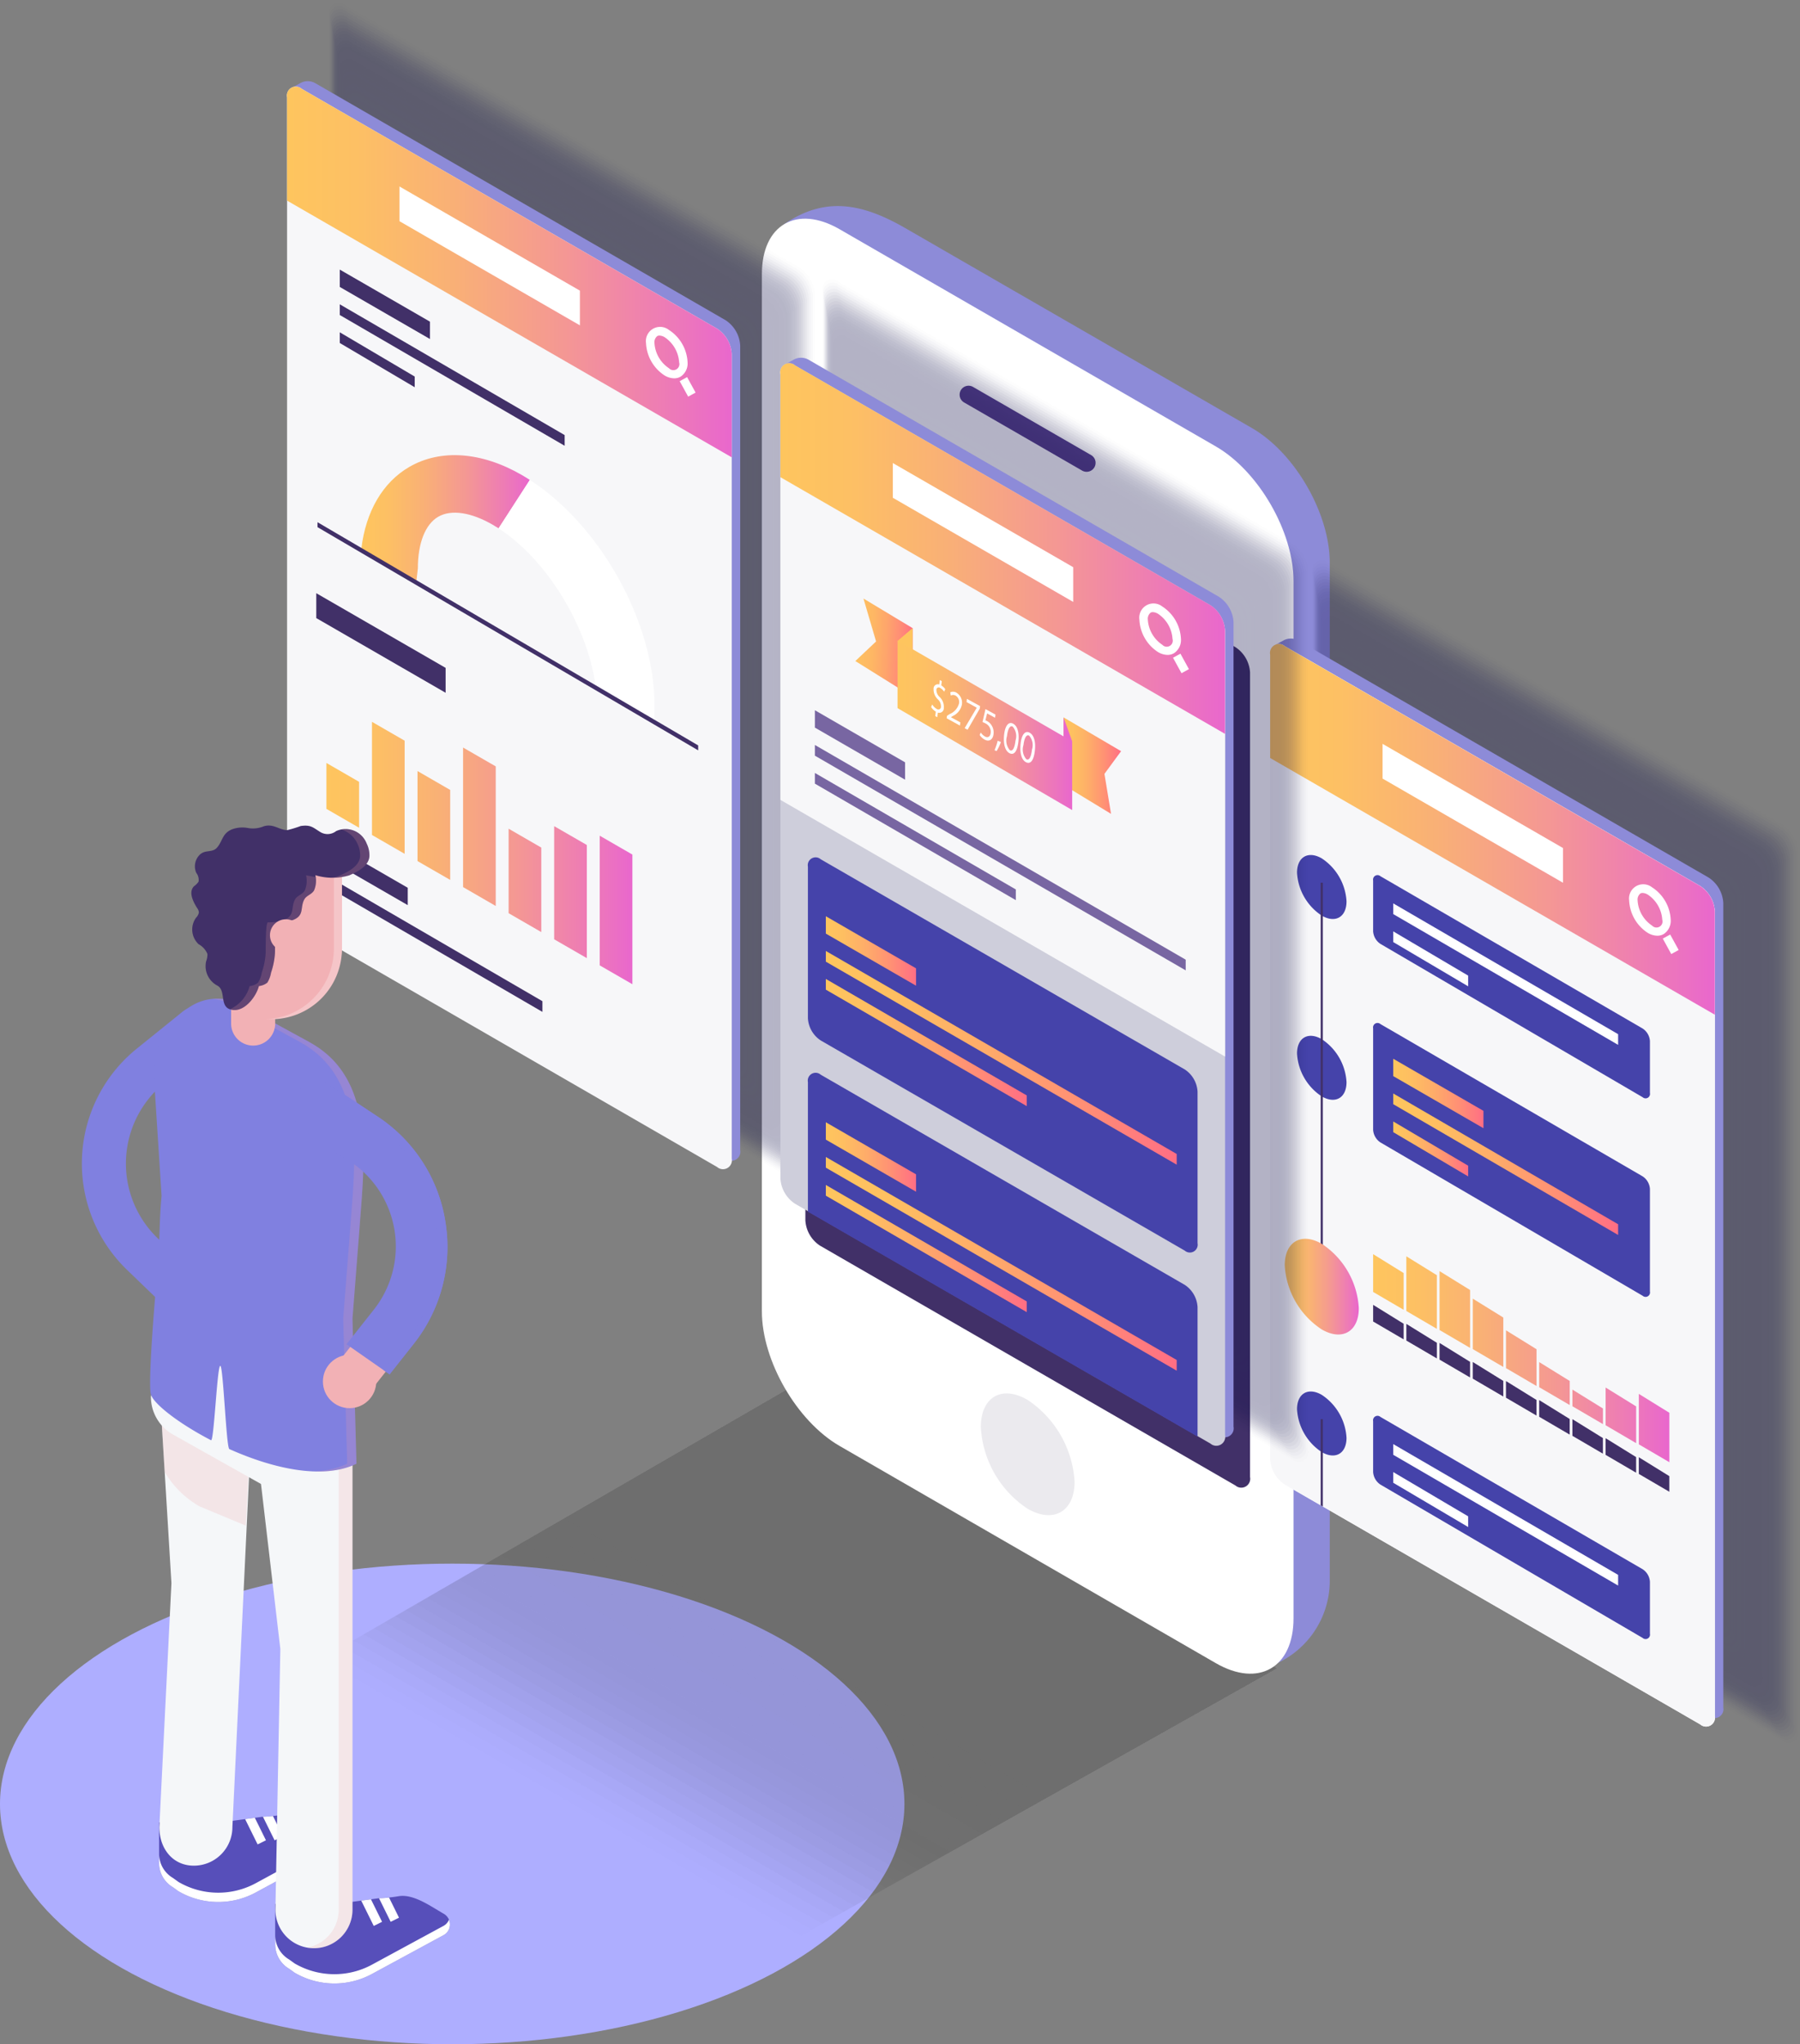 <svg xmlns="http://www.w3.org/2000/svg" xmlns:xlink="http://www.w3.org/1999/xlink" viewBox="0 0 213.048 241.968"><rect x="0" y="0" width="213.048" height="241.968" fill="#808080" stroke="none"/><defs><style>.cls-1{isolation:isolate;}.cls-2{fill:#aeaeff;}.cls-3{opacity:0.17;}.cls-102,.cls-106,.cls-3{mix-blend-mode:multiply;}.cls-10,.cls-11,.cls-12,.cls-13,.cls-14,.cls-15,.cls-16,.cls-17,.cls-18,.cls-19,.cls-20,.cls-21,.cls-22,.cls-23,.cls-24,.cls-25,.cls-26,.cls-27,.cls-28,.cls-29,.cls-30,.cls-31,.cls-32,.cls-33,.cls-34,.cls-35,.cls-36,.cls-37,.cls-38,.cls-39,.cls-4,.cls-40,.cls-41,.cls-42,.cls-43,.cls-44,.cls-45,.cls-5,.cls-6,.cls-7,.cls-8,.cls-9{fill:#161616;}.cls-4,.cls-52{opacity:0;}.cls-5,.cls-53{opacity:0.024;}.cls-54,.cls-6{opacity:0.049;}.cls-55,.cls-7{opacity:0.073;}.cls-56,.cls-8{opacity:0.098;}.cls-57,.cls-9{opacity:0.122;}.cls-10,.cls-58{opacity:0.146;}.cls-11,.cls-59{opacity:0.171;}.cls-12,.cls-60{opacity:0.195;}.cls-13,.cls-61{opacity:0.22;}.cls-14,.cls-62{opacity:0.244;}.cls-15,.cls-63{opacity:0.268;}.cls-16,.cls-64{opacity:0.293;}.cls-17,.cls-65{opacity:0.317;}.cls-18,.cls-66{opacity:0.341;}.cls-19,.cls-67{opacity:0.366;}.cls-20,.cls-68{opacity:0.39;}.cls-21,.cls-69{opacity:0.415;}.cls-22,.cls-70{opacity:0.439;}.cls-23,.cls-71{opacity:0.463;}.cls-24,.cls-72{opacity:0.488;}.cls-25,.cls-73{opacity:0.512;}.cls-26,.cls-74{opacity:0.537;}.cls-27,.cls-75{opacity:0.561;}.cls-28,.cls-76{opacity:0.585;}.cls-29,.cls-77{opacity:0.61;}.cls-30,.cls-78{opacity:0.634;}.cls-31,.cls-79{opacity:0.659;}.cls-32,.cls-80{opacity:0.683;}.cls-33,.cls-81{opacity:0.707;}.cls-34,.cls-82{opacity:0.732;}.cls-35,.cls-83{opacity:0.756;}.cls-36,.cls-84{opacity:0.78;}.cls-37,.cls-85{opacity:0.805;}.cls-38,.cls-86{opacity:0.829;}.cls-39,.cls-87{opacity:0.854;}.cls-40,.cls-88{opacity:0.878;}.cls-41,.cls-89{opacity:0.902;}.cls-42,.cls-90{opacity:0.927;}.cls-43,.cls-91{opacity:0.951;}.cls-44,.cls-92{opacity:0.976;}.cls-46{fill:#8d8bd8;}.cls-47{fill:#fff;}.cls-48{fill:#56408b;}.cls-49{fill:#2b2046;opacity:0.09;}.cls-50{fill:#413068;}.cls-106,.cls-51{opacity:0.32;}.cls-52,.cls-53,.cls-54,.cls-55,.cls-56,.cls-57,.cls-58,.cls-59,.cls-60,.cls-61,.cls-62,.cls-63,.cls-64,.cls-65,.cls-66,.cls-67,.cls-68,.cls-69,.cls-70,.cls-71,.cls-72,.cls-73,.cls-74,.cls-75,.cls-76,.cls-77,.cls-78,.cls-79,.cls-80,.cls-81,.cls-82,.cls-83,.cls-84,.cls-85,.cls-86,.cls-87,.cls-88,.cls-89,.cls-90,.cls-91,.cls-92,.cls-93{fill:#100f49;}.cls-94{fill:#f7f7f9;}.cls-95{fill:url(#linear-gradient);}.cls-96{fill:#4543aa;}.cls-97{fill:url(#linear-gradient-2);}.cls-98{fill:url(#linear-gradient-3);}.cls-99{fill:url(#linear-gradient-4);}.cls-100{fill:url(#linear-gradient-5);}.cls-101{fill:url(#linear-gradient-6);}.cls-102{opacity:0.31;}.cls-103{fill:url(#linear-gradient-7);}.cls-104{fill:url(#linear-gradient-8);}.cls-105{fill:url(#linear-gradient-9);}.cls-107{fill:#cecedb;}.cls-108{fill:#7866a2;}.cls-109{fill:url(#linear-gradient-10);}.cls-110{fill:url(#linear-gradient-11);}.cls-111{fill:url(#linear-gradient-12);}.cls-112{fill:url(#linear-gradient-13);}.cls-113{fill:url(#linear-gradient-14);}.cls-114{fill:url(#linear-gradient-15);}.cls-115{fill:url(#linear-gradient-16);}.cls-116{fill:#fec55e;}.cls-117{fill:url(#linear-gradient-17);}.cls-118{fill:#e967cd;}.cls-119{fill:url(#linear-gradient-18);}.cls-120{fill:url(#linear-gradient-19);}.cls-121{fill:#574fba;}.cls-122{fill:#8080e0;}.cls-123{fill:#f5f7f9;}.cls-124,.cls-126{fill:#ef9ea3;}.cls-124,.cls-125{opacity:0.2;}.cls-127{fill:#f2b1b5;}.cls-128{fill:#f5c5c8;}</style><linearGradient id="linear-gradient" x1="150.335" y1="98.181" x2="202.968" y2="98.181" gradientUnits="userSpaceOnUse"><stop offset="0" stop-color="#fec55e"/><stop offset="0.156" stop-color="#fdc064"/><stop offset="0.373" stop-color="#f9b076"/><stop offset="0.625" stop-color="#f49794"/><stop offset="0.902" stop-color="#ec75bd"/><stop offset="1" stop-color="#e967cd"/></linearGradient><linearGradient id="linear-gradient-2" x1="152.062" y1="152.296" x2="160.827" y2="152.296" xlink:href="#linear-gradient"/><linearGradient id="linear-gradient-3" x1="164.903" y1="129.43" x2="175.58" y2="129.43" gradientUnits="userSpaceOnUse"><stop offset="0" stop-color="#fec55e"/><stop offset="0.183" stop-color="#febf61"/><stop offset="0.437" stop-color="#fead69"/><stop offset="0.731" stop-color="#ff8f75"/><stop offset="1" stop-color="#ff6e84"/></linearGradient><linearGradient id="linear-gradient-4" x1="164.903" y1="137.803" x2="191.521" y2="137.803" xlink:href="#linear-gradient-3"/><linearGradient id="linear-gradient-5" x1="164.903" y1="135.994" x2="173.773" y2="135.994" xlink:href="#linear-gradient-3"/><linearGradient id="linear-gradient-6" x1="162.524" y1="160.76" x2="197.582" y2="160.76" xlink:href="#linear-gradient"/><linearGradient id="linear-gradient-7" x1="33.977" y1="32.206" x2="86.61" y2="32.206" xlink:href="#linear-gradient"/><linearGradient id="linear-gradient-8" x1="42.772" y1="61.315" x2="62.715" y2="61.315" xlink:href="#linear-gradient"/><linearGradient id="linear-gradient-9" x1="38.636" y1="100.968" x2="74.849" y2="100.968" xlink:href="#linear-gradient"/><linearGradient id="linear-gradient-10" x1="97.745" y1="112.561" x2="108.422" y2="112.561" xlink:href="#linear-gradient-3"/><linearGradient id="linear-gradient-11" x1="97.745" y1="125.209" x2="139.276" y2="125.209" xlink:href="#linear-gradient-3"/><linearGradient id="linear-gradient-12" x1="97.745" y1="123.4" x2="121.528" y2="123.4" xlink:href="#linear-gradient-3"/><linearGradient id="linear-gradient-13" x1="97.745" y1="136.945" x2="108.422" y2="136.945" xlink:href="#linear-gradient-3"/><linearGradient id="linear-gradient-14" x1="97.745" y1="149.593" x2="139.276" y2="149.593" xlink:href="#linear-gradient-3"/><linearGradient id="linear-gradient-15" x1="97.745" y1="147.785" x2="121.528" y2="147.785" xlink:href="#linear-gradient-3"/><linearGradient id="linear-gradient-16" x1="99.422" y1="76.432" x2="108.07" y2="76.783" gradientUnits="userSpaceOnUse"><stop offset="0" stop-color="#fec55e"/><stop offset="0.233" stop-color="#fec160"/><stop offset="0.442" stop-color="#feb764"/><stop offset="0.641" stop-color="#fea46c"/><stop offset="0.832" stop-color="#ff8b77"/><stop offset="1" stop-color="#ff6e84"/></linearGradient><linearGradient id="linear-gradient-17" x1="125.884" y1="90.622" x2="132.691" y2="90.622" xlink:href="#linear-gradient-3"/><linearGradient id="linear-gradient-18" x1="106.235" y1="85.851" x2="126.903" y2="85.851" xlink:href="#linear-gradient"/><linearGradient id="linear-gradient-19" x1="92.367" y1="64.941" x2="145" y2="64.941" xlink:href="#linear-gradient"/></defs><title>summary</title><g class="cls-1"><g id="Bg"><ellipse class="cls-2" cx="53.524" cy="213.524" rx="53.524" ry="28.444"/></g><g id="Graphics"><g id="Layer_6" data-name="Layer 6"><g id="_Group_" data-name="&lt;Group&gt;" class="cls-3"><polygon id="_Path_" data-name="&lt;Path&gt;" class="cls-4" points="93.557 164.283 36.782 197.063 93.558 229.842 151.044 197.473 93.557 164.283"/><polygon class="cls-5" points="93.557 164.283 38.033 196.341 94.818 229.133 151.044 197.473 93.557 164.283"/><polygon class="cls-6" points="93.557 164.283 39.285 195.62 96.078 228.423 151.044 197.473 93.557 164.283"/><polygon class="cls-7" points="93.557 164.283 40.537 194.898 97.338 227.714 151.044 197.473 93.557 164.283"/><polygon class="cls-8" points="93.557 164.283 41.788 194.177 98.598 227.004 151.044 197.473 93.557 164.283"/><polygon class="cls-9" points="93.557 164.283 43.04 193.455 99.858 226.295 151.044 197.473 93.557 164.283"/><polygon class="cls-10" points="93.557 164.283 44.292 192.734 101.118 225.585 151.044 197.473 93.557 164.283"/><polygon class="cls-11" points="93.557 164.283 45.544 192.012 102.378 224.876 151.044 197.473 93.557 164.283"/><polygon class="cls-12" points="93.557 164.283 46.795 191.291 103.638 224.166 151.044 197.473 93.557 164.283"/><polygon class="cls-13" points="93.557 164.283 48.047 190.57 104.898 223.457 151.044 197.473 93.557 164.283"/><polygon class="cls-14" points="93.557 164.283 49.299 189.848 106.158 222.747 151.044 197.473 93.557 164.283"/><polygon class="cls-15" points="93.557 164.283 50.551 189.127 107.418 222.038 151.044 197.473 93.557 164.283"/><polygon class="cls-16" points="93.557 164.283 51.802 188.405 108.678 221.328 151.044 197.473 93.557 164.283"/><polygon class="cls-17" points="93.557 164.283 53.054 187.684 109.938 220.619 151.044 197.473 93.557 164.283"/><polygon class="cls-18" points="93.557 164.283 54.306 186.962 111.198 219.909 151.044 197.473 93.557 164.283"/><polygon class="cls-19" points="93.557 164.283 55.557 186.241 112.458 219.2 151.044 197.473 93.557 164.283"/><polygon class="cls-20" points="93.557 164.283 56.809 185.519 113.718 218.49 151.044 197.473 93.557 164.283"/><polygon class="cls-21" points="93.557 164.283 58.061 184.798 114.978 217.781 151.044 197.473 93.557 164.283"/><polygon class="cls-22" points="93.557 164.283 59.313 184.076 116.238 217.071 151.044 197.473 93.557 164.283"/><polygon class="cls-23" points="93.557 164.283 60.564 183.355 117.498 216.362 151.044 197.473 93.557 164.283"/><polygon class="cls-24" points="93.557 164.283 61.816 182.633 118.759 215.652 151.044 197.473 93.557 164.283"/><polygon class="cls-25" points="93.557 164.283 63.068 181.912 120.019 214.943 151.044 197.473 93.557 164.283"/><polygon class="cls-26" points="93.557 164.283 64.32 181.19 121.279 214.233 151.044 197.473 93.557 164.283"/><polygon class="cls-27" points="93.557 164.283 65.571 180.469 122.539 213.524 151.044 197.473 93.557 164.283"/><polygon class="cls-28" points="93.557 164.283 66.823 179.747 123.799 212.815 151.044 197.473 93.557 164.283"/><polygon class="cls-29" points="93.557 164.283 68.075 179.026 125.059 212.105 151.044 197.473 93.557 164.283"/><polygon class="cls-30" points="93.557 164.283 69.326 178.305 126.319 211.396 151.044 197.473 93.557 164.283"/><polygon class="cls-31" points="93.557 164.283 70.578 177.583 127.579 210.686 151.044 197.473 93.557 164.283"/><polygon class="cls-32" points="93.557 164.283 71.83 176.862 128.839 209.977 151.044 197.473 93.557 164.283"/><polygon class="cls-33" points="93.557 164.283 73.082 176.14 130.099 209.267 151.044 197.473 93.557 164.283"/><polygon class="cls-34" points="93.557 164.283 74.333 175.419 131.359 208.558 151.044 197.473 93.557 164.283"/><polygon class="cls-35" points="93.557 164.283 75.585 174.697 132.619 207.848 151.044 197.473 93.557 164.283"/><polygon class="cls-36" points="93.557 164.283 76.837 173.976 133.879 207.139 151.044 197.473 93.557 164.283"/><polygon class="cls-37" points="93.557 164.283 78.089 173.254 135.139 206.429 151.044 197.473 93.557 164.283"/><polygon class="cls-38" points="93.557 164.283 79.34 172.533 136.399 205.72 151.044 197.473 93.557 164.283"/><polygon class="cls-39" points="93.557 164.283 80.592 171.811 137.659 205.01 151.044 197.473 93.557 164.283"/><polygon class="cls-40" points="93.557 164.283 81.844 171.09 138.919 204.301 151.044 197.473 93.557 164.283"/><polygon class="cls-41" points="93.557 164.283 83.095 170.368 140.179 203.591 151.044 197.473 93.557 164.283"/><polygon class="cls-42" points="93.557 164.283 84.347 169.647 141.439 202.882 151.044 197.473 93.557 164.283"/><polygon class="cls-43" points="93.557 164.283 85.599 168.925 142.699 202.172 151.044 197.473 93.557 164.283"/><polygon class="cls-44" points="93.557 164.283 86.851 168.204 143.96 201.463 151.044 197.473 93.557 164.283"/><polygon id="_Path_2" data-name="&lt;Path&gt;" class="cls-45" points="93.557 164.283 88.102 167.482 145.22 200.753 151.044 197.473 93.557 164.283"/></g><path id="_Path_3" data-name="&lt;Path&gt;" class="cls-46" d="M92.777,26.563l-0.644,3.192c-0.783.543-.846,4.036-0.846,4.989L92.3,155.825c0,5.838,3.061,10.1,8.117,13.021l43.291,25.535c0.717,0.411,1.588,2.3,2.368,2.029l4.114,0.854a10.766,10.766,0,0,0,7.2-10.159V66.6c0-5.838-4.137-13-9.192-15.922L107.149,27C102.039,24.056,97.627,23.2,92.777,26.563Z"/><path id="_Path_4" data-name="&lt;Path&gt;" class="cls-47" d="M99.369,27.13c-5.056-2.919-9.192-.531-9.192,5.307V155.224c0,5.838,4.136,13,9.192,15.922l44.54,25.715c5.056,2.919,9.192.531,9.192-5.307V68.766c0-5.838-4.137-13-9.192-15.922Z"/><g id="_Group_2" data-name="&lt;Group&gt;"><path class="cls-48" d="M128.61,55.845a1.057,1.057,0,0,1-.53-0.142l-13.942-8.05a1.062,1.062,0,1,1,1.061-1.839l13.942,8.05A1.061,1.061,0,0,1,128.61,55.845Z"/></g><path id="_Path_5" data-name="&lt;Path&gt;" class="cls-49" d="M121.639,165.709c-3.051-1.8-5.547-.36-5.547,3.2a12.376,12.376,0,0,0,5.547,9.68c3.051,1.761,5.547.32,5.547-3.2A12.5,12.5,0,0,0,121.639,165.709Z"/><path id="_Path_6" data-name="&lt;Path&gt;" class="cls-50" d="M97.055,48.209a1.057,1.057,0,0,0-1.732,1v95.232a3.843,3.843,0,0,0,1.732,3l49.169,28.387a1.057,1.057,0,0,0,1.732-1V79.6a3.842,3.842,0,0,0-1.732-3Z"/><g id="_Group_3" data-name="&lt;Group&gt;" class="cls-51"><path id="_Path_7" data-name="&lt;Path&gt;" class="cls-52" d="M157.157,66.232a1.161,1.161,0,0,0-1.9,1.1V171.9a4.219,4.219,0,0,0,1.9,3.294l53.989,31.171a1.161,1.161,0,0,0,1.9-1.1V100.7a4.22,4.22,0,0,0-1.9-3.294Z"/><path id="_Path_8" data-name="&lt;Path&gt;" class="cls-53" d="M157.218,66.6a1.155,1.155,0,0,0-1.892,1.092V171.713a4.2,4.2,0,0,0,1.892,3.277L210.925,206a1.155,1.155,0,0,0,1.892-1.092V100.883a4.2,4.2,0,0,0-1.892-3.277Z"/><path id="_Path_9" data-name="&lt;Path&gt;" class="cls-54" d="M157.279,66.965a1.149,1.149,0,0,0-1.882,1.087V171.527a4.175,4.175,0,0,0,1.882,3.26L210.7,205.631a1.149,1.149,0,0,0,1.882-1.087V101.069a4.176,4.176,0,0,0-1.882-3.26Z"/><path id="_Path_10" data-name="&lt;Path&gt;" class="cls-55" d="M157.339,67.331a1.143,1.143,0,0,0-1.872,1.081V171.341a4.153,4.153,0,0,0,1.872,3.243l53.143,30.682a1.143,1.143,0,0,0,1.872-1.081V101.255a4.153,4.153,0,0,0-1.872-3.243Z"/><path id="_Path_11" data-name="&lt;Path&gt;" class="cls-56" d="M157.4,67.7a1.136,1.136,0,0,0-1.862,1.075V171.155a4.131,4.131,0,0,0,1.862,3.225l52.86,30.519a1.136,1.136,0,0,0,1.862-1.075V101.442a4.131,4.131,0,0,0-1.862-3.225Z"/><path id="_Path_12" data-name="&lt;Path&gt;" class="cls-57" d="M157.461,68.064a1.13,1.13,0,0,0-1.852,1.069V170.969a4.109,4.109,0,0,0,1.852,3.208l52.578,30.356a1.13,1.13,0,0,0,1.852-1.069V101.628a4.109,4.109,0,0,0-1.852-3.208Z"/><path id="_Path_13" data-name="&lt;Path&gt;" class="cls-58" d="M157.522,68.43a1.124,1.124,0,0,0-1.842,1.064V170.782a4.087,4.087,0,0,0,1.842,3.191l52.3,30.193a1.124,1.124,0,0,0,1.842-1.064V101.814a4.087,4.087,0,0,0-1.842-3.191Z"/><path id="_Path_14" data-name="&lt;Path&gt;" class="cls-59" d="M157.583,68.8a1.118,1.118,0,0,0-1.832,1.058V170.6a4.065,4.065,0,0,0,1.832,3.174L209.6,203.8a1.118,1.118,0,0,0,1.832-1.058V102a4.065,4.065,0,0,0-1.832-3.174Z"/><path id="_Path_15" data-name="&lt;Path&gt;" class="cls-60" d="M157.643,69.163a1.112,1.112,0,0,0-1.822,1.052v100.2a4.043,4.043,0,0,0,1.822,3.156l51.731,29.867a1.112,1.112,0,0,0,1.822-1.052v-100.2a4.043,4.043,0,0,0-1.822-3.156Z"/><path id="_Path_16" data-name="&lt;Path&gt;" class="cls-61" d="M157.7,69.529a1.106,1.106,0,0,0-1.812,1.046v99.649a4.021,4.021,0,0,0,1.812,3.139l51.449,29.7a1.106,1.106,0,0,0,1.812-1.046V102.372a4.021,4.021,0,0,0-1.812-3.139Z"/><path id="_Path_17" data-name="&lt;Path&gt;" class="cls-62" d="M157.765,69.9a1.1,1.1,0,0,0-1.8,1.041v99.1a4,4,0,0,0,1.8,3.122L208.932,202.7a1.1,1.1,0,0,0,1.8-1.041v-99.1a4,4,0,0,0-1.8-3.122Z"/><path id="_Path_18" data-name="&lt;Path&gt;" class="cls-63" d="M157.826,70.262a1.094,1.094,0,0,0-1.793,1.035v98.555a3.977,3.977,0,0,0,1.793,3.1l50.885,29.378A1.094,1.094,0,0,0,210.5,201.3V102.744a3.977,3.977,0,0,0-1.793-3.1Z"/><path id="_Path_19" data-name="&lt;Path&gt;" class="cls-64" d="M157.886,70.628a1.088,1.088,0,0,0-1.782,1.029v98.009a3.955,3.955,0,0,0,1.782,3.088l50.6,29.215a1.088,1.088,0,0,0,1.783-1.029V102.931a3.955,3.955,0,0,0-1.782-3.088Z"/><path id="_Path_20" data-name="&lt;Path&gt;" class="cls-65" d="M157.947,70.994a1.082,1.082,0,0,0-1.773,1.023V169.48a3.933,3.933,0,0,0,1.773,3.07l50.32,29.052a1.082,1.082,0,0,0,1.773-1.023V103.117a3.932,3.932,0,0,0-1.773-3.07Z"/><path id="_Path_21" data-name="&lt;Path&gt;" class="cls-66" d="M158.008,71.36a1.076,1.076,0,0,0-1.763,1.018v96.915a3.91,3.91,0,0,0,1.763,3.053l50.038,28.889a1.076,1.076,0,0,0,1.763-1.018V103.3a3.911,3.911,0,0,0-1.763-3.053Z"/><path id="_Path_22" data-name="&lt;Path&gt;" class="cls-67" d="M158.069,71.727a1.07,1.07,0,0,0-1.753,1.012v96.369a3.889,3.889,0,0,0,1.753,3.036l49.756,28.726a1.07,1.07,0,0,0,1.753-1.012V103.489a3.889,3.889,0,0,0-1.753-3.036Z"/><path id="_Path_23" data-name="&lt;Path&gt;" class="cls-68" d="M158.13,72.093a1.064,1.064,0,0,0-1.743,1.006v95.822a3.867,3.867,0,0,0,1.743,3.019L207.6,200.5a1.064,1.064,0,0,0,1.743-1.006V103.675a3.867,3.867,0,0,0-1.743-3.019Z"/><path id="_Path_24" data-name="&lt;Path&gt;" class="cls-69" d="M158.19,72.459a1.058,1.058,0,0,0-1.733,1v95.275a3.844,3.844,0,0,0,1.733,3l49.191,28.4a1.058,1.058,0,0,0,1.733-1V103.861a3.844,3.844,0,0,0-1.733-3Z"/><path id="_Path_25" data-name="&lt;Path&gt;" class="cls-70" d="M158.251,72.826a1.051,1.051,0,0,0-1.723.995v94.729a3.822,3.822,0,0,0,1.723,2.984L207.16,199.77a1.051,1.051,0,0,0,1.723-.995V104.047a3.822,3.822,0,0,0-1.723-2.984Z"/><path id="_Path_26" data-name="&lt;Path&gt;" class="cls-71" d="M158.312,73.192a1.045,1.045,0,0,0-1.713.989v94.182a3.8,3.8,0,0,0,1.713,2.967L206.939,199.4a1.045,1.045,0,0,0,1.713-.989V104.233a3.8,3.8,0,0,0-1.713-2.967Z"/><path id="_Path_27" data-name="&lt;Path&gt;" class="cls-72" d="M158.373,73.558a1.039,1.039,0,0,0-1.7.983v93.635a3.778,3.778,0,0,0,1.7,2.95l48.344,27.911a1.039,1.039,0,0,0,1.7-.983V104.419a3.778,3.778,0,0,0-1.7-2.95Z"/><path id="_Path_28" data-name="&lt;Path&gt;" class="cls-73" d="M158.433,73.924a1.033,1.033,0,0,0-1.693.977v93.089a3.756,3.756,0,0,0,1.693,2.933L206.5,198.672a1.033,1.033,0,0,0,1.693-.977V104.606a3.756,3.756,0,0,0-1.693-2.933Z"/><path id="_Path_29" data-name="&lt;Path&gt;" class="cls-74" d="M158.494,74.291a1.027,1.027,0,0,0-1.683.972V167.8a3.734,3.734,0,0,0,1.683,2.915l47.78,27.585a1.027,1.027,0,0,0,1.683-.972V104.792a3.734,3.734,0,0,0-1.683-2.915Z"/><path id="_Path_30" data-name="&lt;Path&gt;" class="cls-75" d="M158.555,74.657a1.021,1.021,0,0,0-1.673.966v92a3.712,3.712,0,0,0,1.673,2.9l47.5,27.422a1.021,1.021,0,0,0,1.673-.966v-92a3.712,3.712,0,0,0-1.673-2.9Z"/><path id="_Path_31" data-name="&lt;Path&gt;" class="cls-76" d="M158.616,75.023a1.015,1.015,0,0,0-1.663.96v91.449a3.69,3.69,0,0,0,1.663,2.881l47.215,27.26a1.015,1.015,0,0,0,1.663-.96V105.164a3.69,3.69,0,0,0-1.663-2.881Z"/><path id="_Path_32" data-name="&lt;Path&gt;" class="cls-77" d="M158.677,75.39a1.009,1.009,0,0,0-1.653.954v90.9a3.668,3.668,0,0,0,1.653,2.864l46.933,27.1a1.009,1.009,0,0,0,1.653-.954v-90.9a3.668,3.668,0,0,0-1.653-2.864Z"/><path id="_Path_33" data-name="&lt;Path&gt;" class="cls-78" d="M158.737,75.756a1,1,0,0,0-1.643.949V167.06a3.646,3.646,0,0,0,1.643,2.846l46.651,26.934a1,1,0,0,0,1.643-.949V105.536a3.646,3.646,0,0,0-1.643-2.846Z"/><path id="_Path_34" data-name="&lt;Path&gt;" class="cls-79" d="M158.8,76.122a1,1,0,0,0-1.633.943v89.809A3.624,3.624,0,0,0,158.8,169.7l46.369,26.771a1,1,0,0,0,1.633-.943V105.722a3.624,3.624,0,0,0-1.633-2.829Z"/><path id="_Path_35" data-name="&lt;Path&gt;" class="cls-80" d="M158.859,76.489a0.991,0.991,0,0,0-1.624.937v89.262a3.6,3.6,0,0,0,1.624,2.812l46.086,26.608a0.991,0.991,0,0,0,1.624-.937V105.908a3.6,3.6,0,0,0-1.624-2.812Z"/><path id="_Path_36" data-name="&lt;Path&gt;" class="cls-81" d="M158.92,76.855a0.985,0.985,0,0,0-1.614.931V166.5a3.579,3.579,0,0,0,1.614,2.795l45.8,26.445a0.985,0.985,0,0,0,1.614-.931V106.094a3.58,3.58,0,0,0-1.614-2.795Z"/><path id="_Path_37" data-name="&lt;Path&gt;" class="cls-82" d="M158.98,77.221a0.979,0.979,0,0,0-1.6.926v88.169a3.558,3.558,0,0,0,1.6,2.778L204.5,195.375a0.979,0.979,0,0,0,1.6-.926V106.281a3.558,3.558,0,0,0-1.6-2.778Z"/><path id="_Path_38" data-name="&lt;Path&gt;" class="cls-83" d="M159.041,77.587a0.973,0.973,0,0,0-1.594.92v87.622a3.536,3.536,0,0,0,1.594,2.76l45.24,26.119a0.973,0.973,0,0,0,1.594-.92V106.467a3.536,3.536,0,0,0-1.594-2.76Z"/><path id="_Path_39" data-name="&lt;Path&gt;" class="cls-84" d="M159.1,77.954a0.967,0.967,0,0,0-1.584.914v87.075a3.513,3.513,0,0,0,1.584,2.743l44.957,25.956a0.967,0.967,0,0,0,1.584-.914V106.653a3.513,3.513,0,0,0-1.584-2.743Z"/><path id="_Path_40" data-name="&lt;Path&gt;" class="cls-85" d="M159.163,78.32a0.96,0.96,0,0,0-1.574.909v86.529a3.491,3.491,0,0,0,1.574,2.726l44.675,25.793a0.961,0.961,0,0,0,1.574-.909V106.839a3.491,3.491,0,0,0-1.574-2.726Z"/><path id="_Path_41" data-name="&lt;Path&gt;" class="cls-86" d="M159.224,78.686a0.954,0.954,0,0,0-1.564.9v85.982a3.469,3.469,0,0,0,1.564,2.709l44.393,25.63a0.954,0.954,0,0,0,1.564-.9V107.025a3.469,3.469,0,0,0-1.564-2.709Z"/><path id="_Path_42" data-name="&lt;Path&gt;" class="cls-87" d="M159.284,79.053a0.948,0.948,0,0,0-1.554.9v85.435a3.447,3.447,0,0,0,1.554,2.691L203.4,193.543a0.948,0.948,0,0,0,1.554-.9V107.211a3.447,3.447,0,0,0-1.554-2.691Z"/><path id="_Path_43" data-name="&lt;Path&gt;" class="cls-88" d="M159.345,79.419a0.942,0.942,0,0,0-1.544.891V165.2a3.426,3.426,0,0,0,1.544,2.674l43.828,25.3a0.942,0.942,0,0,0,1.544-.891V107.4a3.425,3.425,0,0,0-1.544-2.674Z"/><path id="_Path_44" data-name="&lt;Path&gt;" class="cls-89" d="M159.406,79.785a0.936,0.936,0,0,0-1.534.886v84.342a3.4,3.4,0,0,0,1.534,2.657l43.546,25.141a0.936,0.936,0,0,0,1.534-.886V107.583a3.4,3.4,0,0,0-1.534-2.657Z"/><path id="_Path_45" data-name="&lt;Path&gt;" class="cls-90" d="M159.467,80.151a0.93,0.93,0,0,0-1.524.88v83.8a3.381,3.381,0,0,0,1.524,2.64l43.264,24.978a0.93,0.93,0,0,0,1.524-.88v-83.8a3.381,3.381,0,0,0-1.524-2.64Z"/><path id="_Path_46" data-name="&lt;Path&gt;" class="cls-91" d="M159.528,80.518a0.924,0.924,0,0,0-1.514.874v83.249a3.359,3.359,0,0,0,1.514,2.623l42.982,24.815a0.924,0.924,0,0,0,1.514-.874V107.956a3.359,3.359,0,0,0-1.514-2.623Z"/><path id="_Path_47" data-name="&lt;Path&gt;" class="cls-92" d="M159.588,80.884a0.918,0.918,0,0,0-1.5.868v82.7a3.337,3.337,0,0,0,1.5,2.605l42.7,24.652a0.918,0.918,0,0,0,1.5-.868v-82.7a3.337,3.337,0,0,0-1.5-2.605Z"/><path id="_Path_48" data-name="&lt;Path&gt;" class="cls-93" d="M159.649,81.25a0.912,0.912,0,0,0-1.494.863v82.155a3.315,3.315,0,0,0,1.494,2.588l42.417,24.489a0.912,0.912,0,0,0,1.494-.863V108.328a3.315,3.315,0,0,0-1.494-2.588Z"/></g><path id="_Path_49" data-name="&lt;Path&gt;" class="cls-46" d="M151.922,75.8l-1.212.663,0.626,95.254a3.842,3.842,0,0,0,1.732,3l49.169,28.387a1.057,1.057,0,0,0,1.732-1V106.876a3.843,3.843,0,0,0-1.732-3L153.68,75.824A1.794,1.794,0,0,0,151.922,75.8Z"/><path id="_Path_50" data-name="&lt;Path&gt;" class="cls-47" d="M152.067,76.488a1.057,1.057,0,0,0-1.732,1V172.72a3.842,3.842,0,0,0,1.732,3l49.169,28.387a1.057,1.057,0,0,0,1.732-1V107.876a3.843,3.843,0,0,0-1.732-3Z"/><path id="_Path_51" data-name="&lt;Path&gt;" class="cls-94" d="M152.067,76.488a1.057,1.057,0,0,0-1.732,1V172.72a3.842,3.842,0,0,0,1.732,3l49.169,28.387a1.057,1.057,0,0,0,1.732-1V107.876a3.843,3.843,0,0,0-1.732-3Z"/><path id="_Path_52" data-name="&lt;Path&gt;" class="cls-95" d="M202.968,107.876a3.842,3.842,0,0,0-1.732-3L176.652,90.682,152.067,76.488a1.057,1.057,0,0,0-1.732,1V89.72l52.633,30.387V107.876Z"/><g id="_Group_4" data-name="&lt;Group&gt;"><g id="_Group_5" data-name="&lt;Group&gt;"><path id="_Compound_Path_" data-name="&lt;Compound Path&gt;" class="cls-47" d="M196.163,110.756a2.271,2.271,0,0,1-1.124-.331,4.824,4.824,0,0,1-2.212-3.831,1.685,1.685,0,0,1,2.706-1.569h0a4.833,4.833,0,0,1,2.212,3.83,1.87,1.87,0,0,1-.823,1.7A1.5,1.5,0,0,1,196.163,110.756Zm-1.746-5.062a0.518,0.518,0,0,0-.263.064,0.93,0.93,0,0,0-.327.836,3.848,3.848,0,0,0,1.712,2.965,0.715,0.715,0,0,0,1.206-.7,3.858,3.858,0,0,0-1.712-2.966h0A1.282,1.282,0,0,0,194.417,105.694Z"/></g><g id="_Group_6" data-name="&lt;Group&gt;"><rect id="_Path_53" data-name="&lt;Path&gt;" class="cls-47" x="197.247" y="110.725" width="1" height="2.087" transform="translate(-29.384 109.001) rotate(-28.777)"/></g></g><polygon id="_Path_54" data-name="&lt;Path&gt;" class="cls-47" points="163.64 88.046 184.994 100.375 184.994 104.485 163.64 92.156 163.64 88.046"/><path id="_Path_55" data-name="&lt;Path&gt;" class="cls-96" d="M162.524,104.214a0.528,0.528,0,0,1,.866-0.5l31.03,18.025a1.922,1.922,0,0,1,.866,1.5v6.133a0.525,0.525,0,0,1-.864.5l-31.035-18.149a1.934,1.934,0,0,1-.864-1.5v-6Z"/><path id="_Path_56" data-name="&lt;Path&gt;" class="cls-96" d="M162.524,168.214a0.528,0.528,0,0,1,.866-0.5l31.03,18.025a1.922,1.922,0,0,1,.866,1.5v6.133a0.525,0.525,0,0,1-.864.5l-31.035-18.149a1.934,1.934,0,0,1-.864-1.5v-6Z"/><path id="_Path_57" data-name="&lt;Path&gt;" class="cls-96" d="M162.524,121.714a0.528,0.528,0,0,1,.866-0.5l31.03,18.025a1.922,1.922,0,0,1,.866,1.5v12.133a0.525,0.525,0,0,1-.864.5l-31.035-18.149a1.934,1.934,0,0,1-.864-1.5v-12Z"/><path id="_Path_58" data-name="&lt;Path&gt;" class="cls-96" d="M156.44,101.6c-1.609-.929-2.925-0.165-2.925,1.7a6.507,6.507,0,0,0,2.933,5.08c1.613,0.931,2.929.167,2.925-1.7A6.524,6.524,0,0,0,156.44,101.6Z"/><path id="_Path_59" data-name="&lt;Path&gt;" class="cls-96" d="M156.44,123c-1.609-.929-2.925-0.165-2.925,1.7a6.507,6.507,0,0,0,2.933,5.08c1.613,0.931,2.929.167,2.925-1.7A6.523,6.523,0,0,0,156.44,123Z"/><g id="_Group_7" data-name="&lt;Group&gt;"><rect id="_Path_60" data-name="&lt;Path&gt;" class="cls-50" x="156.319" y="104.485" width="0.25" height="49.137"/></g><path id="_Path_61" data-name="&lt;Path&gt;" class="cls-96" d="M156.44,165.1c-1.609-.929-2.925-0.165-2.925,1.7a6.507,6.507,0,0,0,2.933,5.08c1.613,0.931,2.929.167,2.925-1.7A6.524,6.524,0,0,0,156.44,165.1Z"/><polygon id="_Path_62" data-name="&lt;Path&gt;" class="cls-50" points="156.569 178.32 156.569 167.985 156.319 167.985 156.319 178.175 156.569 178.32"/><path id="_Path_63" data-name="&lt;Path&gt;" class="cls-97" d="M156.438,147.223c-2.407-1.39-4.377-.246-4.377,2.541a9.738,9.738,0,0,0,4.389,7.6c2.414,1.394,4.384.25,4.377-2.541A9.762,9.762,0,0,0,156.438,147.223Z"/><polygon id="_Path_64" data-name="&lt;Path&gt;" class="cls-98" points="164.903 125.32 175.58 131.485 175.58 133.539 164.903 127.375 164.903 125.32"/><polygon id="_Path_65" data-name="&lt;Path&gt;" class="cls-99" points="164.903 129.43 191.521 144.91 191.521 146.176 164.903 130.696 164.903 129.43"/><polygon id="_Path_66" data-name="&lt;Path&gt;" class="cls-100" points="164.903 132.742 173.773 137.98 173.773 139.246 164.903 134.008 164.903 132.742"/><polygon id="_Path_67" data-name="&lt;Path&gt;" class="cls-47" points="164.903 106.93 191.521 122.41 191.521 123.676 164.903 108.196 164.903 106.93"/><polygon id="_Path_68" data-name="&lt;Path&gt;" class="cls-47" points="164.903 110.242 173.773 115.48 173.773 116.746 164.903 111.508 164.903 110.242"/><polygon id="_Path_69" data-name="&lt;Path&gt;" class="cls-47" points="164.903 170.93 191.521 186.41 191.521 187.676 164.903 172.196 164.903 170.93"/><polygon id="_Path_70" data-name="&lt;Path&gt;" class="cls-47" points="164.903 174.242 173.773 179.48 173.773 180.746 164.903 175.508 164.903 174.242"/><path id="_Compound_Path_2" data-name="&lt;Compound Path&gt;" class="cls-101" d="M162.524,152.921v-4.473l3.613,2.237v4.35Zm7.543,4.368v-6.35l-3.613-2.236v6.473ZM174,159.544v-6.85l-3.613-2.237v6.973Zm3.931,2.255v-5.85l-3.613-2.236v5.973Zm3.931,2.255V159.7l-3.613-2.237v4.473Zm3.931,2.255v-2.85l-3.613-2.236v2.973Zm3.93,2.255v-1.85l-3.613-2.236v1.973Zm3.931,2.255v-4.35l-3.613-2.236V168.7Zm3.931,2.255v-5.85l-3.613-2.237v5.973Z"/><polygon id="_Path_71" data-name="&lt;Path&gt;" class="cls-50" points="162.524 156.421 162.524 154.448 166.137 156.685 166.137 158.534 162.524 156.421"/><polygon id="_Path_72" data-name="&lt;Path&gt;" class="cls-50" points="166.455 158.676 166.455 156.703 170.067 158.939 170.067 160.789 166.455 158.676"/><polygon id="_Path_73" data-name="&lt;Path&gt;" class="cls-50" points="170.385 160.931 170.385 158.958 173.998 161.194 173.998 163.044 170.385 160.931"/><polygon id="_Path_74" data-name="&lt;Path&gt;" class="cls-50" points="174.316 163.185 174.316 161.212 177.929 163.449 177.929 165.299 174.316 163.185"/><polygon id="_Path_75" data-name="&lt;Path&gt;" class="cls-50" points="178.247 165.44 178.247 163.467 181.859 165.704 181.859 167.553 178.247 165.44"/><polygon id="_Path_76" data-name="&lt;Path&gt;" class="cls-50" points="182.177 167.695 182.177 165.722 185.79 167.958 185.79 169.808 182.177 167.695"/><polygon id="_Path_77" data-name="&lt;Path&gt;" class="cls-50" points="186.108 169.95 186.108 167.977 189.72 170.213 189.72 172.063 186.108 169.95"/><polygon id="_Path_78" data-name="&lt;Path&gt;" class="cls-50" points="190.038 172.204 190.038 170.231 193.651 172.468 193.651 174.318 190.038 172.204"/><polygon id="_Path_79" data-name="&lt;Path&gt;" class="cls-50" points="193.969 174.459 193.969 172.486 197.582 174.723 197.582 176.572 193.969 174.459"/><g id="_Group_8" data-name="&lt;Group&gt;" class="cls-102"><path id="_Path_80" data-name="&lt;Path&gt;" class="cls-52" d="M40.8,0.258a1.161,1.161,0,0,0-1.9,1.1V105.925a4.219,4.219,0,0,0,1.9,3.294l53.989,31.17a1.161,1.161,0,0,0,1.9-1.1V34.723a4.219,4.219,0,0,0-1.9-3.294Z"/><path id="_Path_81" data-name="&lt;Path&gt;" class="cls-53" d="M40.859,0.624a1.155,1.155,0,0,0-1.892,1.092V105.738a4.2,4.2,0,0,0,1.892,3.277l53.707,31.007a1.155,1.155,0,0,0,1.892-1.092V34.909a4.2,4.2,0,0,0-1.892-3.277Z"/><path id="_Path_82" data-name="&lt;Path&gt;" class="cls-54" d="M40.92,0.99a1.149,1.149,0,0,0-1.882,1.087V105.552a4.175,4.175,0,0,0,1.882,3.26l53.425,30.845a1.149,1.149,0,0,0,1.882-1.087V35.095a4.175,4.175,0,0,0-1.882-3.26Z"/><path id="_Path_83" data-name="&lt;Path&gt;" class="cls-55" d="M40.981,1.357a1.142,1.142,0,0,0-1.872,1.081V105.366a4.153,4.153,0,0,0,1.872,3.242L94.124,139.29A1.143,1.143,0,0,0,96,138.209V35.281a4.153,4.153,0,0,0-1.872-3.242Z"/><path id="_Path_84" data-name="&lt;Path&gt;" class="cls-56" d="M41.042,1.723A1.136,1.136,0,0,0,39.18,2.8V105.18a4.131,4.131,0,0,0,1.862,3.225L93.9,138.924a1.136,1.136,0,0,0,1.862-1.075V35.467A4.131,4.131,0,0,0,93.9,32.242Z"/><path id="_Path_85" data-name="&lt;Path&gt;" class="cls-57" d="M41.1,2.089A1.13,1.13,0,0,0,39.25,3.159V104.994A4.109,4.109,0,0,0,41.1,108.2l52.578,30.356a1.13,1.13,0,0,0,1.852-1.069V35.653a4.109,4.109,0,0,0-1.852-3.208Z"/><path id="_Path_86" data-name="&lt;Path&gt;" class="cls-58" d="M41.163,2.456a1.124,1.124,0,0,0-1.842,1.064V104.808A4.087,4.087,0,0,0,41.163,108l52.3,30.193a1.124,1.124,0,0,0,1.842-1.064V35.839a4.087,4.087,0,0,0-1.842-3.191Z"/><path id="_Path_87" data-name="&lt;Path&gt;" class="cls-59" d="M41.224,2.822A1.118,1.118,0,0,0,39.392,3.88V104.622a4.065,4.065,0,0,0,1.832,3.174l52.014,30.03a1.118,1.118,0,0,0,1.832-1.058V36.025a4.065,4.065,0,0,0-1.832-3.174Z"/><path id="_Path_88" data-name="&lt;Path&gt;" class="cls-60" d="M41.285,3.188A1.112,1.112,0,0,0,39.463,4.24v100.2a4.043,4.043,0,0,0,1.822,3.156l51.731,29.867a1.112,1.112,0,0,0,1.822-1.052V36.212a4.043,4.043,0,0,0-1.822-3.156Z"/><path id="_Path_89" data-name="&lt;Path&gt;" class="cls-61" d="M41.346,3.554A1.106,1.106,0,0,0,39.533,4.6V104.25a4.021,4.021,0,0,0,1.812,3.139l51.449,29.7a1.106,1.106,0,0,0,1.812-1.046V36.4a4.021,4.021,0,0,0-1.812-3.139Z"/><path id="_Path_90" data-name="&lt;Path&gt;" class="cls-62" d="M41.407,3.921a1.1,1.1,0,0,0-1.8,1.041v99.1a4,4,0,0,0,1.8,3.122l51.167,29.541a1.1,1.1,0,0,0,1.8-1.041v-99.1a4,4,0,0,0-1.8-3.122Z"/><path id="_Path_91" data-name="&lt;Path&gt;" class="cls-63" d="M41.467,4.287a1.094,1.094,0,0,0-1.792,1.035v98.555a3.977,3.977,0,0,0,1.792,3.1L92.352,136.36a1.094,1.094,0,0,0,1.792-1.035V36.77a3.977,3.977,0,0,0-1.792-3.1Z"/><path id="_Path_92" data-name="&lt;Path&gt;" class="cls-64" d="M41.528,4.653a1.088,1.088,0,0,0-1.782,1.029v98.009a3.955,3.955,0,0,0,1.782,3.088l50.6,29.215a1.088,1.088,0,0,0,1.783-1.029V36.956a3.955,3.955,0,0,0-1.783-3.087Z"/><path id="_Path_93" data-name="&lt;Path&gt;" class="cls-65" d="M41.589,5.02a1.082,1.082,0,0,0-1.773,1.023v97.462a3.932,3.932,0,0,0,1.773,3.07l50.32,29.052a1.082,1.082,0,0,0,1.773-1.023V37.142a3.932,3.932,0,0,0-1.773-3.07Z"/><path id="_Path_94" data-name="&lt;Path&gt;" class="cls-66" d="M41.65,5.386A1.076,1.076,0,0,0,39.887,6.4v96.915a3.91,3.91,0,0,0,1.763,3.053l50.038,28.889a1.076,1.076,0,0,0,1.763-1.018V37.328a3.911,3.911,0,0,0-1.763-3.053Z"/><path id="_Path_95" data-name="&lt;Path&gt;" class="cls-67" d="M41.71,5.752a1.07,1.07,0,0,0-1.753,1.012v96.369a3.889,3.889,0,0,0,1.753,3.036l49.756,28.726a1.07,1.07,0,0,0,1.753-1.012V37.514a3.888,3.888,0,0,0-1.753-3.036Z"/><path id="_Path_96" data-name="&lt;Path&gt;" class="cls-68" d="M41.771,6.118a1.064,1.064,0,0,0-1.743,1.006v95.822a3.866,3.866,0,0,0,1.743,3.019l49.473,28.563a1.064,1.064,0,0,0,1.743-1.006V37.7a3.866,3.866,0,0,0-1.743-3.019Z"/><path id="_Path_97" data-name="&lt;Path&gt;" class="cls-69" d="M41.832,6.485a1.058,1.058,0,0,0-1.733,1v95.275a3.845,3.845,0,0,0,1.733,3l49.191,28.4a1.057,1.057,0,0,0,1.733-1V37.887a3.844,3.844,0,0,0-1.733-3Z"/><path id="_Path_98" data-name="&lt;Path&gt;" class="cls-70" d="M41.893,6.851a1.051,1.051,0,0,0-1.723.995v94.729a3.822,3.822,0,0,0,1.723,2.984L90.8,133.8a1.051,1.051,0,0,0,1.723-.995V38.073A3.822,3.822,0,0,0,90.8,35.089Z"/><path id="_Path_99" data-name="&lt;Path&gt;" class="cls-71" d="M41.954,7.217a1.045,1.045,0,0,0-1.713.989v94.182a3.8,3.8,0,0,0,1.713,2.967L90.58,133.43a1.045,1.045,0,0,0,1.713-.989V38.259a3.8,3.8,0,0,0-1.713-2.967Z"/><path id="_Path_100" data-name="&lt;Path&gt;" class="cls-72" d="M42.014,7.584a1.039,1.039,0,0,0-1.7.983V102.2a3.778,3.778,0,0,0,1.7,2.95l48.344,27.911a1.039,1.039,0,0,0,1.7-.983V38.445a3.778,3.778,0,0,0-1.7-2.95Z"/><path id="_Path_101" data-name="&lt;Path&gt;" class="cls-73" d="M42.075,7.95a1.033,1.033,0,0,0-1.693.977v93.089a3.756,3.756,0,0,0,1.693,2.932L90.137,132.7a1.033,1.033,0,0,0,1.693-.978V38.631A3.756,3.756,0,0,0,90.137,35.7Z"/><path id="_Path_102" data-name="&lt;Path&gt;" class="cls-74" d="M42.136,8.316a1.027,1.027,0,0,0-1.683.972V101.83a3.734,3.734,0,0,0,1.683,2.915l47.78,27.586a1.027,1.027,0,0,0,1.683-.972V38.817A3.735,3.735,0,0,0,89.916,35.9Z"/><path id="_Path_103" data-name="&lt;Path&gt;" class="cls-75" d="M42.2,8.683a1.021,1.021,0,0,0-1.673.966v92a3.712,3.712,0,0,0,1.673,2.9l47.5,27.422A1.021,1.021,0,0,0,91.367,131V39a3.712,3.712,0,0,0-1.673-2.9Z"/><path id="_Path_104" data-name="&lt;Path&gt;" class="cls-76" d="M42.257,9.049a1.015,1.015,0,0,0-1.663.96v91.449a3.69,3.69,0,0,0,1.663,2.881L89.473,131.6a1.015,1.015,0,0,0,1.663-.96V39.189a3.69,3.69,0,0,0-1.663-2.881Z"/><path id="_Path_105" data-name="&lt;Path&gt;" class="cls-77" d="M42.318,9.415a1.009,1.009,0,0,0-1.653.955v90.9a3.668,3.668,0,0,0,1.653,2.864l46.933,27.1a1.009,1.009,0,0,0,1.653-.955v-90.9a3.668,3.668,0,0,0-1.653-2.864Z"/><path id="_Path_106" data-name="&lt;Path&gt;" class="cls-78" d="M42.379,9.781a1,1,0,0,0-1.643.949v90.355a3.646,3.646,0,0,0,1.643,2.846L89.03,130.866a1,1,0,0,0,1.643-.949V39.562a3.646,3.646,0,0,0-1.643-2.846Z"/><path id="_Path_107" data-name="&lt;Path&gt;" class="cls-79" d="M42.44,10.148a1,1,0,0,0-1.633.943V100.9a3.624,3.624,0,0,0,1.633,2.829L88.808,130.5a1,1,0,0,0,1.633-.943V39.748a3.624,3.624,0,0,0-1.633-2.829Z"/><path id="_Path_108" data-name="&lt;Path&gt;" class="cls-80" d="M42.5,10.514a0.991,0.991,0,0,0-1.623.937v89.262a3.6,3.6,0,0,0,1.623,2.812l46.086,26.608a0.991,0.991,0,0,0,1.623-.937V39.934a3.6,3.6,0,0,0-1.623-2.812Z"/><path id="_Path_109" data-name="&lt;Path&gt;" class="cls-81" d="M42.561,10.88a0.985,0.985,0,0,0-1.613.932v88.715a3.579,3.579,0,0,0,1.613,2.795l45.8,26.445a0.985,0.985,0,0,0,1.614-.932V40.12a3.58,3.58,0,0,0-1.614-2.795Z"/><path id="_Path_110" data-name="&lt;Path&gt;" class="cls-82" d="M42.622,11.247a0.979,0.979,0,0,0-1.6.926v88.169a3.558,3.558,0,0,0,1.6,2.778L88.144,129.4a0.979,0.979,0,0,0,1.6-.926V40.306a3.558,3.558,0,0,0-1.6-2.778Z"/><path id="_Path_111" data-name="&lt;Path&gt;" class="cls-83" d="M42.683,11.613a0.973,0.973,0,0,0-1.594.92v87.622a3.535,3.535,0,0,0,1.594,2.76l45.24,26.119a0.973,0.973,0,0,0,1.594-.92V40.492a3.536,3.536,0,0,0-1.594-2.76Z"/><path id="_Path_112" data-name="&lt;Path&gt;" class="cls-84" d="M42.744,11.979a0.967,0.967,0,0,0-1.584.914V99.969a3.514,3.514,0,0,0,1.584,2.743L87.7,128.668a0.966,0.966,0,0,0,1.584-.914V40.678A3.513,3.513,0,0,0,87.7,37.935Z"/><path id="_Path_113" data-name="&lt;Path&gt;" class="cls-85" d="M42.8,12.345a0.96,0.96,0,0,0-1.574.909V99.783a3.492,3.492,0,0,0,1.574,2.726L87.48,128.3a0.96,0.96,0,0,0,1.574-.909V40.864a3.491,3.491,0,0,0-1.574-2.726Z"/><path id="_Path_114" data-name="&lt;Path&gt;" class="cls-86" d="M42.865,12.712a0.954,0.954,0,0,0-1.564.9V99.6a3.469,3.469,0,0,0,1.564,2.709l44.393,25.63a0.954,0.954,0,0,0,1.564-.9V41.051a3.469,3.469,0,0,0-1.564-2.709Z"/><path id="_Path_115" data-name="&lt;Path&gt;" class="cls-87" d="M42.926,13.078a0.948,0.948,0,0,0-1.554.9V99.41a3.447,3.447,0,0,0,1.554,2.691l44.111,25.467a0.948,0.948,0,0,0,1.554-.9V41.237a3.447,3.447,0,0,0-1.554-2.691Z"/><path id="_Path_116" data-name="&lt;Path&gt;" class="cls-88" d="M42.987,13.444a0.942,0.942,0,0,0-1.544.891V99.224a3.425,3.425,0,0,0,1.544,2.674l43.828,25.3a0.942,0.942,0,0,0,1.544-.891V41.423a3.425,3.425,0,0,0-1.544-2.674Z"/><path id="_Path_117" data-name="&lt;Path&gt;" class="cls-89" d="M43.048,13.811a0.936,0.936,0,0,0-1.534.886V99.038a3.4,3.4,0,0,0,1.534,2.657l43.546,25.141a0.936,0.936,0,0,0,1.534-.886V41.609a3.4,3.4,0,0,0-1.534-2.657Z"/><path id="_Path_118" data-name="&lt;Path&gt;" class="cls-90" d="M43.108,14.177a0.93,0.93,0,0,0-1.524.88v83.8a3.381,3.381,0,0,0,1.524,2.64L86.372,126.47a0.93,0.93,0,0,0,1.524-.88V41.8a3.381,3.381,0,0,0-1.524-2.64Z"/><path id="_Path_119" data-name="&lt;Path&gt;" class="cls-91" d="M43.169,14.543a0.924,0.924,0,0,0-1.514.874V98.666a3.359,3.359,0,0,0,1.514,2.623L86.151,126.1a0.924,0.924,0,0,0,1.514-.874V41.981a3.359,3.359,0,0,0-1.514-2.623Z"/><path id="_Path_120" data-name="&lt;Path&gt;" class="cls-92" d="M43.23,14.91a0.918,0.918,0,0,0-1.5.868v82.7a3.337,3.337,0,0,0,1.5,2.605l42.7,24.652a0.918,0.918,0,0,0,1.5-.868v-82.7a3.337,3.337,0,0,0-1.5-2.605Z"/><path id="_Path_121" data-name="&lt;Path&gt;" class="cls-93" d="M43.291,15.276a0.912,0.912,0,0,0-1.494.863V98.294a3.315,3.315,0,0,0,1.494,2.588l42.417,24.489a0.912,0.912,0,0,0,1.494-.863V42.353a3.315,3.315,0,0,0-1.494-2.588Z"/></g><path id="_Path_122" data-name="&lt;Path&gt;" class="cls-46" d="M35.563,9.829l-1.212.663,0.626,95.254a3.843,3.843,0,0,0,1.732,3l49.169,28.387a1.057,1.057,0,0,0,1.732-1V40.9a3.843,3.843,0,0,0-1.732-3L37.322,9.849A1.794,1.794,0,0,0,35.563,9.829Z"/><path id="_Path_123" data-name="&lt;Path&gt;" class="cls-94" d="M35.709,10.514a1.057,1.057,0,0,0-1.732,1v95.232a3.843,3.843,0,0,0,1.732,3l49.169,28.387a1.057,1.057,0,0,0,1.732-1V41.9a3.843,3.843,0,0,0-1.732-3Z"/><path id="_Path_124" data-name="&lt;Path&gt;" class="cls-103" d="M86.61,41.9a3.842,3.842,0,0,0-1.732-3L60.293,24.708,35.709,10.514a1.057,1.057,0,0,0-1.732,1V23.746L86.61,54.133V41.9Z"/><g id="_Group_9" data-name="&lt;Group&gt;"><g id="_Group_10" data-name="&lt;Group&gt;"><path id="_Compound_Path_3" data-name="&lt;Compound Path&gt;" class="cls-47" d="M79.8,44.781a2.271,2.271,0,0,1-1.124-.331,4.824,4.824,0,0,1-2.212-3.831,1.685,1.685,0,0,1,2.706-1.569h0a4.833,4.833,0,0,1,2.212,3.83,1.87,1.87,0,0,1-.823,1.7A1.5,1.5,0,0,1,79.8,44.781Zm-1.746-5.062a0.518,0.518,0,0,0-.263.064,0.93,0.93,0,0,0-.327.836,3.848,3.848,0,0,0,1.712,2.965,0.715,0.715,0,0,0,1.206-.7,3.858,3.858,0,0,0-1.712-2.966h0A1.282,1.282,0,0,0,78.059,39.719Z"/></g><g id="_Group_11" data-name="&lt;Group&gt;"><rect id="_Path_125" data-name="&lt;Path&gt;" class="cls-47" x="80.889" y="44.75" width="1" height="2.087" transform="translate(-11.994 44.837) rotate(-28.778)"/></g></g><polygon id="_Path_126" data-name="&lt;Path&gt;" class="cls-47" points="47.282 22.072 68.636 34.401 68.636 38.51 47.282 26.182 47.282 22.072"/><polygon id="_Path_127" data-name="&lt;Path&gt;" class="cls-50" points="40.215 31.91 50.892 38.074 50.892 40.129 40.215 33.964 40.215 31.91"/><polygon id="_Path_128" data-name="&lt;Path&gt;" class="cls-50" points="37.434 70.214 52.744 79.053 52.744 82 37.434 73.16 37.434 70.214"/><polygon id="_Path_129" data-name="&lt;Path&gt;" class="cls-50" points="40.215 36.019 66.833 51.499 66.833 52.765 40.215 37.285 40.215 36.019"/><polygon id="_Path_130" data-name="&lt;Path&gt;" class="cls-50" points="37.583 98.916 48.26 105.081 48.26 107.136 37.583 100.971 37.583 98.916"/><polygon id="_Path_131" data-name="&lt;Path&gt;" class="cls-50" points="37.583 103.026 64.201 118.506 64.201 119.772 37.583 104.292 37.583 103.026"/><polygon id="_Path_132" data-name="&lt;Path&gt;" class="cls-50" points="40.215 39.332 49.085 44.57 49.085 45.835 40.215 40.597 40.215 39.332"/><g id="_Group_12" data-name="&lt;Group&gt;"><path id="_Path_133" data-name="&lt;Path&gt;" class="cls-104" d="M61.738,56.21c-4.743-2.739-9.581-3.086-13.274-.954-3.159,1.824-5.169,5.282-5.692,9.676l6.515,3.824,0.17-1.473c0-3,.881-5.233,2.417-6.12s3.876-.533,6.452.954c0.229,0.133.458,0.273,0.685,0.419l3.7-5.728Q62.23,56.494,61.738,56.21Z"/><g id="_Group_13" data-name="&lt;Group&gt;"><path id="_Path_134" data-name="&lt;Path&gt;" class="cls-47" d="M70.461,80.98c-0.985-6.907-5.749-14.761-11.448-18.442l3.7-5.73C71.1,62.225,77.445,73.678,77.469,83.448v1.991Z"/></g></g><polygon id="_Path_135" data-name="&lt;Path&gt;" class="cls-50" points="37.583 61.813 82.636 88.23 82.636 88.815 37.583 62.398 37.583 61.813"/><path id="_Compound_Path_4" data-name="&lt;Compound Path&gt;" class="cls-105" d="M38.636,95.744V90.308L42.5,92.54v5.436Zm9.257,5.319V87.671l-3.866-2.232V98.831Zm5.391,3.087V93.5l-3.866-2.232v10.654Zm5.391,3.087V90.714l-3.866-2.232V105Zm5.391,3.087v-10L60.2,98.09v10Zm5.391,3.087V100.018l-3.866-2.232v13.393Zm5.391,3.087V101.149l-3.866-2.232v15.349Z"/><g id="_Group_14" data-name="&lt;Group&gt;" class="cls-106"><path id="_Path_136" data-name="&lt;Path&gt;" class="cls-52" d="M99.189,32.993a1.161,1.161,0,0,0-1.9,1.1V138.66a4.219,4.219,0,0,0,1.9,3.294l53.989,31.171a1.161,1.161,0,0,0,1.9-1.1V67.458a4.219,4.219,0,0,0-1.9-3.294Z"/><path id="_Path_137" data-name="&lt;Path&gt;" class="cls-53" d="M99.25,33.36a1.155,1.155,0,0,0-1.892,1.092V138.474a4.2,4.2,0,0,0,1.892,3.277l53.707,31.007a1.155,1.155,0,0,0,1.892-1.092V67.644a4.2,4.2,0,0,0-1.892-3.277Z"/><path id="_Path_138" data-name="&lt;Path&gt;" class="cls-54" d="M99.31,33.726a1.149,1.149,0,0,0-1.882,1.087V138.288a4.175,4.175,0,0,0,1.882,3.26l53.425,30.845a1.149,1.149,0,0,0,1.882-1.087V67.83a4.175,4.175,0,0,0-1.882-3.26Z"/><path id="_Path_139" data-name="&lt;Path&gt;" class="cls-55" d="M99.371,34.092A1.142,1.142,0,0,0,97.5,35.173V138.1a4.153,4.153,0,0,0,1.872,3.242l53.143,30.682a1.143,1.143,0,0,0,1.872-1.081V68.016a4.153,4.153,0,0,0-1.872-3.243Z"/><path id="_Path_140" data-name="&lt;Path&gt;" class="cls-56" d="M99.432,34.458a1.136,1.136,0,0,0-1.862,1.075V137.916a4.131,4.131,0,0,0,1.862,3.225l52.86,30.519a1.136,1.136,0,0,0,1.862-1.075V68.2a4.131,4.131,0,0,0-1.862-3.225Z"/><path id="_Path_141" data-name="&lt;Path&gt;" class="cls-57" d="M99.493,34.825a1.13,1.13,0,0,0-1.852,1.069V137.729a4.109,4.109,0,0,0,1.852,3.208l52.578,30.356a1.13,1.13,0,0,0,1.852-1.069V68.389a4.109,4.109,0,0,0-1.852-3.208Z"/><path id="_Path_142" data-name="&lt;Path&gt;" class="cls-58" d="M99.554,35.191a1.124,1.124,0,0,0-1.842,1.064V137.543a4.087,4.087,0,0,0,1.842,3.191l52.3,30.193a1.124,1.124,0,0,0,1.842-1.064V68.575a4.087,4.087,0,0,0-1.842-3.191Z"/><path id="_Path_143" data-name="&lt;Path&gt;" class="cls-59" d="M99.614,35.557a1.118,1.118,0,0,0-1.832,1.058V137.357a4.065,4.065,0,0,0,1.832,3.174l52.014,30.03a1.118,1.118,0,0,0,1.832-1.058V68.761a4.065,4.065,0,0,0-1.832-3.174Z"/><path id="_Path_144" data-name="&lt;Path&gt;" class="cls-60" d="M99.675,35.924a1.112,1.112,0,0,0-1.822,1.052v100.2a4.043,4.043,0,0,0,1.822,3.156l51.731,29.867a1.112,1.112,0,0,0,1.822-1.052V68.947a4.043,4.043,0,0,0-1.822-3.156Z"/><path id="_Path_145" data-name="&lt;Path&gt;" class="cls-61" d="M99.736,36.29a1.106,1.106,0,0,0-1.812,1.046v99.649a4.021,4.021,0,0,0,1.812,3.139l51.449,29.7A1.106,1.106,0,0,0,153,168.782V69.133a4.021,4.021,0,0,0-1.812-3.139Z"/><path id="_Path_146" data-name="&lt;Path&gt;" class="cls-62" d="M99.8,36.656a1.1,1.1,0,0,0-1.8,1.041v99.1a4,4,0,0,0,1.8,3.122l51.167,29.541a1.1,1.1,0,0,0,1.8-1.041v-99.1a4,4,0,0,0-1.8-3.122Z"/><path id="_Path_147" data-name="&lt;Path&gt;" class="cls-63" d="M99.857,37.022a1.094,1.094,0,0,0-1.792,1.035v98.555a3.977,3.977,0,0,0,1.792,3.1L150.742,169.1a1.094,1.094,0,0,0,1.793-1.035V69.505a3.977,3.977,0,0,0-1.792-3.1Z"/><path id="_Path_148" data-name="&lt;Path&gt;" class="cls-64" d="M99.918,37.389a1.088,1.088,0,0,0-1.782,1.029v98.009a3.955,3.955,0,0,0,1.782,3.087l50.6,29.215A1.088,1.088,0,0,0,152.3,167.7V69.691A3.955,3.955,0,0,0,150.52,66.6Z"/><path id="_Path_149" data-name="&lt;Path&gt;" class="cls-65" d="M99.979,37.755a1.082,1.082,0,0,0-1.773,1.023v97.462a3.933,3.933,0,0,0,1.773,3.07l50.32,29.052a1.082,1.082,0,0,0,1.773-1.023V69.878a3.932,3.932,0,0,0-1.773-3.07Z"/><path id="_Path_150" data-name="&lt;Path&gt;" class="cls-66" d="M100.04,38.121a1.076,1.076,0,0,0-1.763,1.018v96.915a3.91,3.91,0,0,0,1.763,3.053L150.078,168a1.076,1.076,0,0,0,1.763-1.018V70.064a3.911,3.911,0,0,0-1.763-3.053Z"/><path id="_Path_151" data-name="&lt;Path&gt;" class="cls-67" d="M100.1,38.488A1.07,1.07,0,0,0,98.348,39.5v96.369A3.888,3.888,0,0,0,100.1,138.9l49.756,28.726a1.07,1.07,0,0,0,1.753-1.012V70.25a3.888,3.888,0,0,0-1.753-3.036Z"/><path id="_Path_152" data-name="&lt;Path&gt;" class="cls-68" d="M100.161,38.854a1.064,1.064,0,0,0-1.743,1.006v95.822a3.866,3.866,0,0,0,1.743,3.019l49.473,28.563a1.064,1.064,0,0,0,1.743-1.006V70.436a3.866,3.866,0,0,0-1.743-3.019Z"/><path id="_Path_153" data-name="&lt;Path&gt;" class="cls-69" d="M100.222,39.22a1.057,1.057,0,0,0-1.733,1V135.5a3.845,3.845,0,0,0,1.733,3l49.191,28.4a1.057,1.057,0,0,0,1.733-1V70.622a3.845,3.845,0,0,0-1.733-3Z"/><path id="_Path_154" data-name="&lt;Path&gt;" class="cls-70" d="M100.283,39.587a1.051,1.051,0,0,0-1.723.995V135.31a3.822,3.822,0,0,0,1.723,2.984l48.909,28.237a1.051,1.051,0,0,0,1.723-.995V70.808a3.822,3.822,0,0,0-1.723-2.984Z"/><path id="_Path_155" data-name="&lt;Path&gt;" class="cls-71" d="M100.344,39.953a1.045,1.045,0,0,0-1.713.989v94.182a3.8,3.8,0,0,0,1.713,2.967l48.627,28.074a1.045,1.045,0,0,0,1.713-.989V70.994a3.8,3.8,0,0,0-1.713-2.967Z"/><path id="_Path_156" data-name="&lt;Path&gt;" class="cls-72" d="M100.4,40.319a1.039,1.039,0,0,0-1.7.983v93.635a3.778,3.778,0,0,0,1.7,2.95L148.749,165.8a1.039,1.039,0,0,0,1.7-.983V71.18a3.778,3.778,0,0,0-1.7-2.95Z"/><path id="_Path_157" data-name="&lt;Path&gt;" class="cls-73" d="M100.465,40.685a1.033,1.033,0,0,0-1.693.977v93.089a3.756,3.756,0,0,0,1.693,2.933l48.062,27.748a1.033,1.033,0,0,0,1.693-.978V71.367a3.756,3.756,0,0,0-1.693-2.933Z"/><path id="_Path_158" data-name="&lt;Path&gt;" class="cls-74" d="M100.526,41.052a1.027,1.027,0,0,0-1.683.972v92.542a3.734,3.734,0,0,0,1.683,2.915l47.78,27.585a1.027,1.027,0,0,0,1.683-.972V71.553a3.735,3.735,0,0,0-1.683-2.915Z"/><path id="_Path_159" data-name="&lt;Path&gt;" class="cls-75" d="M100.587,41.418a1.021,1.021,0,0,0-1.673.966v92a3.712,3.712,0,0,0,1.673,2.9l47.5,27.423a1.021,1.021,0,0,0,1.673-.966v-92a3.712,3.712,0,0,0-1.673-2.9Z"/><path id="_Path_160" data-name="&lt;Path&gt;" class="cls-76" d="M100.648,41.784a1.015,1.015,0,0,0-1.663.96v91.449a3.69,3.69,0,0,0,1.663,2.881l47.215,27.26a1.015,1.015,0,0,0,1.663-.96V71.925a3.69,3.69,0,0,0-1.663-2.881Z"/><path id="_Path_161" data-name="&lt;Path&gt;" class="cls-77" d="M100.708,42.151a1.009,1.009,0,0,0-1.653.955v90.9a3.668,3.668,0,0,0,1.653,2.864l46.933,27.1a1.009,1.009,0,0,0,1.653-.955v-90.9a3.668,3.668,0,0,0-1.653-2.864Z"/><path id="_Path_162" data-name="&lt;Path&gt;" class="cls-78" d="M100.769,42.517a1,1,0,0,0-1.643.949v90.355a3.646,3.646,0,0,0,1.643,2.846L147.42,163.6a1,1,0,0,0,1.643-.949V72.3a3.646,3.646,0,0,0-1.643-2.846Z"/><path id="_Path_163" data-name="&lt;Path&gt;" class="cls-79" d="M100.83,42.883a1,1,0,0,0-1.633.943v89.809a3.624,3.624,0,0,0,1.633,2.829L147.2,163.235a1,1,0,0,0,1.633-.943V72.483a3.624,3.624,0,0,0-1.633-2.829Z"/><path id="_Path_164" data-name="&lt;Path&gt;" class="cls-80" d="M100.891,43.249a0.991,0.991,0,0,0-1.623.937v89.262a3.6,3.6,0,0,0,1.623,2.812l46.086,26.608a0.991,0.991,0,0,0,1.624-.937V72.669a3.6,3.6,0,0,0-1.623-2.812Z"/><path id="_Path_165" data-name="&lt;Path&gt;" class="cls-81" d="M100.952,43.616a0.985,0.985,0,0,0-1.613.932v88.715a3.58,3.58,0,0,0,1.613,2.795l45.8,26.445a0.985,0.985,0,0,0,1.614-.932V72.855a3.58,3.58,0,0,0-1.614-2.795Z"/><path id="_Path_166" data-name="&lt;Path&gt;" class="cls-82" d="M101.012,43.982a0.979,0.979,0,0,0-1.6.926v88.169a3.558,3.558,0,0,0,1.6,2.778l45.522,26.282a0.979,0.979,0,0,0,1.6-.926V73.042a3.558,3.558,0,0,0-1.6-2.778Z"/><path id="_Path_167" data-name="&lt;Path&gt;" class="cls-83" d="M101.073,44.348a0.973,0.973,0,0,0-1.594.92V132.89a3.535,3.535,0,0,0,1.594,2.76l45.24,26.119a0.973,0.973,0,0,0,1.594-.92V73.228a3.535,3.535,0,0,0-1.594-2.76Z"/><path id="_Path_168" data-name="&lt;Path&gt;" class="cls-84" d="M101.134,44.715a0.967,0.967,0,0,0-1.584.914V132.7a3.514,3.514,0,0,0,1.584,2.743L146.091,161.4a0.967,0.967,0,0,0,1.584-.914V73.414a3.513,3.513,0,0,0-1.584-2.743Z"/><path id="_Path_169" data-name="&lt;Path&gt;" class="cls-85" d="M101.195,45.081a0.96,0.96,0,0,0-1.574.909v86.529a3.491,3.491,0,0,0,1.574,2.726l44.675,25.793a0.96,0.96,0,0,0,1.574-.909V73.6a3.492,3.492,0,0,0-1.574-2.726Z"/><path id="_Path_170" data-name="&lt;Path&gt;" class="cls-86" d="M101.255,45.447a0.954,0.954,0,0,0-1.564.9v85.982a3.469,3.469,0,0,0,1.564,2.709l44.393,25.63a0.954,0.954,0,0,0,1.564-.9V73.786a3.469,3.469,0,0,0-1.564-2.709Z"/><path id="_Path_171" data-name="&lt;Path&gt;" class="cls-87" d="M101.316,45.814a0.948,0.948,0,0,0-1.554.9v85.435a3.447,3.447,0,0,0,1.554,2.691L145.427,160.3a0.948,0.948,0,0,0,1.554-.9V73.972a3.447,3.447,0,0,0-1.554-2.691Z"/><path id="_Path_172" data-name="&lt;Path&gt;" class="cls-88" d="M101.377,46.18a0.942,0.942,0,0,0-1.544.891V131.96a3.425,3.425,0,0,0,1.544,2.674l43.828,25.3a0.942,0.942,0,0,0,1.544-.891V74.158a3.426,3.426,0,0,0-1.544-2.674Z"/><path id="_Path_173" data-name="&lt;Path&gt;" class="cls-89" d="M101.438,46.546a0.936,0.936,0,0,0-1.534.886v84.342a3.4,3.4,0,0,0,1.534,2.657l43.546,25.141a0.936,0.936,0,0,0,1.534-.886V74.344a3.4,3.4,0,0,0-1.534-2.657Z"/><path id="_Path_174" data-name="&lt;Path&gt;" class="cls-90" d="M101.5,46.912a0.93,0.93,0,0,0-1.524.88v83.8a3.381,3.381,0,0,0,1.524,2.64l43.264,24.978a0.93,0.93,0,0,0,1.524-.88V74.53a3.381,3.381,0,0,0-1.524-2.64Z"/><path id="_Path_175" data-name="&lt;Path&gt;" class="cls-91" d="M101.559,47.279a0.924,0.924,0,0,0-1.514.874V131.4a3.359,3.359,0,0,0,1.514,2.623l42.982,24.815a0.924,0.924,0,0,0,1.514-.874V74.717a3.359,3.359,0,0,0-1.514-2.623Z"/><path id="_Path_176" data-name="&lt;Path&gt;" class="cls-92" d="M101.62,47.645a0.918,0.918,0,0,0-1.5.869v82.7a3.337,3.337,0,0,0,1.5,2.605l42.7,24.652a0.918,0.918,0,0,0,1.5-.868V74.9a3.337,3.337,0,0,0-1.5-2.605Z"/><path id="_Path_177" data-name="&lt;Path&gt;" class="cls-93" d="M101.681,48.011a0.912,0.912,0,0,0-1.494.863v82.155a3.315,3.315,0,0,0,1.494,2.588L144.1,158.107a0.912,0.912,0,0,0,1.494-.863V75.089A3.315,3.315,0,0,0,144.1,72.5Z"/></g><path id="_Path_178" data-name="&lt;Path&gt;" class="cls-46" d="M93.953,42.564l-1.212.663,0.626,95.254a3.843,3.843,0,0,0,1.732,3l49.169,28.387a1.057,1.057,0,0,0,1.732-1V73.637a3.843,3.843,0,0,0-1.732-3L95.712,42.585A1.794,1.794,0,0,0,93.953,42.564Z"/><path id="_Path_179" data-name="&lt;Path&gt;" class="cls-107" d="M94.1,43.249a1.057,1.057,0,0,0-1.732,1v95.232a3.843,3.843,0,0,0,1.732,3l49.169,28.387a1.057,1.057,0,0,0,1.732-1V74.637a3.843,3.843,0,0,0-1.732-3Z"/><path id="_Path_180" data-name="&lt;Path&gt;" class="cls-96" d="M97.143,101.708a0.926,0.926,0,0,0-1.518.876v17.941a3.367,3.367,0,0,0,1.518,2.629l43.081,24.873a0.926,0.926,0,0,0,1.518-.876v-17.94a3.367,3.367,0,0,0-1.518-2.629Z"/><path id="_Path_181" data-name="&lt;Path&gt;" class="cls-96" d="M141.742,170.045V154.709a3.367,3.367,0,0,0-1.518-2.629L97.143,127.208a0.926,0.926,0,0,0-1.518.876v15.336Z"/><path id="_Path_182" data-name="&lt;Path&gt;" class="cls-94" d="M145,125.064V74.695a3.843,3.843,0,0,0-1.732-3L94.1,43.307a1.057,1.057,0,0,0-1.732,1v50.37Z"/><polygon id="_Path_183" data-name="&lt;Path&gt;" class="cls-108" points="96.449 84.068 107.126 90.233 107.126 92.288 96.449 86.123 96.449 84.068"/><polygon id="_Path_184" data-name="&lt;Path&gt;" class="cls-108" points="96.449 88.178 140.338 113.591 140.338 114.857 96.449 89.444 96.449 88.178"/><polygon id="_Path_185" data-name="&lt;Path&gt;" class="cls-108" points="96.449 91.491 120.231 105.279 120.231 106.545 96.449 92.756 96.449 91.491"/><polygon id="_Path_186" data-name="&lt;Path&gt;" class="cls-109" points="97.745 108.451 108.422 114.616 108.422 116.67 97.745 110.506 97.745 108.451"/><polygon id="_Path_187" data-name="&lt;Path&gt;" class="cls-110" points="97.745 112.561 139.276 136.591 139.276 137.857 97.745 113.827 97.745 112.561"/><polygon id="_Path_188" data-name="&lt;Path&gt;" class="cls-111" points="97.745 115.873 121.528 129.662 121.528 130.927 97.745 117.139 97.745 115.873"/><polygon id="_Path_189" data-name="&lt;Path&gt;" class="cls-112" points="97.745 132.836 108.422 139 108.422 141.055 97.745 134.891 97.745 132.836"/><polygon id="_Path_190" data-name="&lt;Path&gt;" class="cls-113" points="97.745 136.945 139.276 160.976 139.276 162.242 97.745 138.211 97.745 136.945"/><polygon id="_Path_191" data-name="&lt;Path&gt;" class="cls-114" points="97.745 140.258 121.528 154.046 121.528 155.312 97.745 141.524 97.745 140.258"/><g id="_Group_15" data-name="&lt;Group&gt;"><polygon id="_Path_192" data-name="&lt;Path&gt;" class="cls-115" points="102.199 70.845 108.016 74.348 108.016 82.481 101.238 78.245 103.692 75.926 102.199 70.845"/><polygon id="_Path_193" data-name="&lt;Path&gt;" class="cls-116" points="106.235 75.862 108.016 80.104 108.016 74.348 106.235 75.862"/><polygon id="_Path_194" data-name="&lt;Path&gt;" class="cls-117" points="125.884 84.913 132.691 88.913 130.721 91.599 131.501 96.332 125.884 92.913 125.884 84.913"/><polygon id="_Path_195" data-name="&lt;Path&gt;" class="cls-118" points="126.903 87.752 125.884 84.913 125.884 89.865 126.903 87.752"/><polygon id="_Path_196" data-name="&lt;Path&gt;" class="cls-119" points="106.235 75.818 126.903 87.752 126.903 95.885 106.235 83.818 106.235 75.818"/><g id="_Group_16" data-name="&lt;Group&gt;"><path id="_Compound_Path_5" data-name="&lt;Compound Path&gt;" class="cls-47" d="M110.7,84.759l0.062-.526a1.619,1.619,0,0,1-.554-0.548l0.133-.3a1.5,1.5,0,0,0,.521.524,0.314,0.314,0,0,0,.513-0.263,1.118,1.118,0,0,0-.356-0.855,1.594,1.594,0,0,1-.52-1.245,0.507,0.507,0,0,1,.673-0.525l0.062-.526,0.236,0.129-0.06.505a1.462,1.462,0,0,1,.472.453l-0.136.292a1.338,1.338,0,0,0-.458-0.439,0.276,0.276,0,0,0-.456.228,1.123,1.123,0,0,0,.4.852,1.6,1.6,0,0,1,.476,1.276,0.54,0.54,0,0,1-.705.558l-0.064.542Z"/><path id="_Compound_Path_6" data-name="&lt;Compound Path&gt;" class="cls-47" d="M112.047,85.019l0.033-.281,0.3-.206a1.9,1.9,0,0,0,1.129-1.268,0.879,0.879,0,0,0-.412-0.93,0.573,0.573,0,0,0-.558,0l-0.068-.381a0.758,0.758,0,0,1,.74.039,1.394,1.394,0,0,1,.639,1.4,1.889,1.889,0,0,1-1.067,1.353l-0.227.142v0.01l1.109,0.607-0.045.38Z"/><path id="_Compound_Path_7" data-name="&lt;Compound Path&gt;" class="cls-47" d="M116,83.576l-0.036.3-1.441,2.5-0.346-.189,1.427-2.41V83.765L114.4,83.1l0.045-.38Z"/><path id="_Compound_Path_8" data-name="&lt;Compound Path&gt;" class="cls-47" d="M117.777,84.959l-0.942-.516-0.2.818a1.209,1.209,0,0,1,.2.09,1.457,1.457,0,0,1,.51.473,1.573,1.573,0,0,1,.25,1.064c-0.078.662-.521,0.947-1.057,0.654A1.7,1.7,0,0,1,115.954,87l0.125-.3a1.58,1.58,0,0,0,.506.477c0.315,0.173.618,0.039,0.672-.415a1.109,1.109,0,0,0-.621-1.139,2.305,2.305,0,0,0-.346-0.151l0.352-1.539,1.182,0.647Z"/><path id="_Compound_Path_9" data-name="&lt;Compound Path&gt;" class="cls-47" d="M117.711,88.8a7.482,7.482,0,0,0,.376-1.121l0.379,0.152a5.391,5.391,0,0,1-.511,1.069Z"/><path id="_Compound_Path_10" data-name="&lt;Compound Path&gt;" class="cls-47" d="M120.531,87.821c-0.137,1.152-.524,1.617-1.071,1.318-0.483-.264-0.736-1.063-0.611-2.188s0.566-1.566,1.068-1.291C120.438,85.944,120.659,86.742,120.531,87.821Zm-1.347-.682a1.738,1.738,0,0,0,.338,1.656c0.342,0.187.57-.271,0.673-1.136A1.706,1.706,0,0,0,119.856,86C119.564,85.843,119.293,86.216,119.183,87.139Z"/><path id="_Compound_Path_11" data-name="&lt;Compound Path&gt;" class="cls-47" d="M122.481,88.888c-0.137,1.152-.524,1.617-1.071,1.318-0.483-.264-0.736-1.063-0.611-2.188s0.566-1.566,1.068-1.291C122.388,87.011,122.609,87.809,122.481,88.888Zm-1.347-.682a1.738,1.738,0,0,0,.338,1.656c0.342,0.187.57-.271,0.673-1.136a1.706,1.706,0,0,0-.338-1.656C121.514,86.91,121.243,87.284,121.133,88.206Z"/></g></g><path id="_Path_197" data-name="&lt;Path&gt;" class="cls-120" d="M145,74.637a3.843,3.843,0,0,0-1.732-3L118.683,57.443,94.1,43.249a1.057,1.057,0,0,0-1.732,1V56.481L145,86.868V74.637Z"/><g id="_Group_17" data-name="&lt;Group&gt;"><g id="_Group_18" data-name="&lt;Group&gt;"><path id="_Compound_Path_12" data-name="&lt;Compound Path&gt;" class="cls-47" d="M138.195,77.517a2.271,2.271,0,0,1-1.124-.331,4.824,4.824,0,0,1-2.212-3.831,1.685,1.685,0,0,1,2.706-1.569h0a4.833,4.833,0,0,1,2.212,3.83,1.87,1.87,0,0,1-.823,1.7A1.5,1.5,0,0,1,138.195,77.517Zm-1.746-5.062a0.518,0.518,0,0,0-.263.064,0.93,0.93,0,0,0-.327.836,3.848,3.848,0,0,0,1.712,2.965,0.715,0.715,0,0,0,1.206-.7,3.857,3.857,0,0,0-1.712-2.966h0A1.282,1.282,0,0,0,136.449,72.455Z"/></g><g id="_Group_19" data-name="&lt;Group&gt;"><rect id="_Path_198" data-name="&lt;Path&gt;" class="cls-47" x="139.279" y="77.486" width="1" height="2.087" transform="translate(-20.541 76.99) rotate(-28.778)"/></g></g><polygon id="_Path_199" data-name="&lt;Path&gt;" class="cls-47" points="105.672 54.807 127.026 67.136 127.026 71.246 105.672 58.917 105.672 54.807"/></g><g id="Layer_8" data-name="Layer 8"><g id="_Group_20" data-name="&lt;Group&gt;"><path id="_Path_200" data-name="&lt;Path&gt;" class="cls-121" d="M18.826,215.709v4.8a3.334,3.334,0,0,0,1.657,2.882l0.65,0.468A9.338,9.338,0,0,0,30.28,224l8.472-4.593a1.448,1.448,0,0,0,.031-2.528h0c-1.61-.925-3.524-2.321-5.259-2.095a18.5,18.5,0,0,1-2.44.253l-3.925.534Z"/><path id="_Path_201" data-name="&lt;Path&gt;" class="cls-47" d="M38.752,218.3L30.28,222.9a9.337,9.337,0,0,1-9.147-.139l-0.65-.468a3.334,3.334,0,0,1-1.657-2.882v1.1a3.334,3.334,0,0,0,1.657,2.882l0.65,0.469A9.338,9.338,0,0,0,30.28,224l8.472-4.593a1.438,1.438,0,0,0,.638-1.823A1.412,1.412,0,0,1,38.752,218.3Z"/><g id="_Group_21" data-name="&lt;Group&gt;"><path id="_Path_202" data-name="&lt;Path&gt;" class="cls-47" d="M32.5,217.825l0.986-.488-1.18-2.388a9.819,9.819,0,0,1-1.186.083Z"/><polygon id="_Path_203" data-name="&lt;Path&gt;" class="cls-47" points="30.492 218.313 31.478 217.825 30.161 215.16 29.011 215.317 30.492 218.313"/></g><path id="_Path_204" data-name="&lt;Path&gt;" class="cls-121" d="M32.57,225.358v4.8a3.334,3.334,0,0,0,1.657,2.882l0.65,0.469a9.338,9.338,0,0,0,9.147.138l8.472-4.593a1.448,1.448,0,0,0,.031-2.528h0c-1.61-.924-3.524-2.321-5.26-2.095a18.5,18.5,0,0,1-2.44.253l-3.925.534Z"/><path id="_Path_205" data-name="&lt;Path&gt;" class="cls-47" d="M52.5,227.953l-8.472,4.593a9.338,9.338,0,0,1-9.147-.138l-0.65-.468a3.334,3.334,0,0,1-1.657-2.882v1.1a3.334,3.334,0,0,0,1.657,2.882l0.65,0.468a9.337,9.337,0,0,0,9.147.139l8.472-4.593a1.438,1.438,0,0,0,.638-1.823A1.412,1.412,0,0,1,52.5,227.953Z"/><g id="_Group_22" data-name="&lt;Group&gt;"><path id="_Path_206" data-name="&lt;Path&gt;" class="cls-122" d="M21.719,155.74a2.6,2.6,0,0,1-1.811-.732L15.028,150.3a17.481,17.481,0,0,1,1.165-26.18l5.414-4.368a2.607,2.607,0,1,1,3.274,4.058l-5.414,4.368a12.268,12.268,0,0,0-.818,18.372l4.881,4.713A2.607,2.607,0,0,1,21.719,155.74Z"/></g><g id="_Group_23" data-name="&lt;Group&gt;"><g id="_Group_24" data-name="&lt;Group&gt;"><path id="_Path_207" data-name="&lt;Path&gt;" class="cls-123" d="M22.945,220.829c-2.52,0-4.085-2.042-4.085-4.562l1.432-28.874-1.909-31.407a4.562,4.562,0,0,1,4.562-4.562c2.52,0,7.426,2.043,7.426,4.562l-2.864,60.282A4.562,4.562,0,0,1,22.945,220.829Z"/></g></g><path id="_Path_208" data-name="&lt;Path&gt;" class="cls-124" d="M29.086,180.577l1.008-19.285,0.229-5.713c-0.484-2.329-5-4.156-7.378-4.156a4.562,4.562,0,0,0-4.562,4.562l1.109,18.243a11.33,11.33,0,0,0,4.13,4.076Z"/><g id="_Group_25" data-name="&lt;Group&gt;"><g id="_Group_26" data-name="&lt;Group&gt;"><path id="_Path_209" data-name="&lt;Path&gt;" class="cls-123" d="M37.159,230.6a4.562,4.562,0,0,1-4.562-4.562l0.583-30.864L29.732,165.76c0-2.52,4.907-4.562,7.426-4.562a4.562,4.562,0,0,1,4.562,4.562v60.281A4.562,4.562,0,0,1,37.159,230.6Z"/></g></g><g id="_Group_27" data-name="&lt;Group&gt;" class="cls-125"><path id="_Path_210" data-name="&lt;Path&gt;" class="cls-126" d="M37.159,161.2a4.583,4.583,0,0,0-.815.077,4.561,4.561,0,0,1,3.748,4.486v60.281a4.561,4.561,0,0,1-3.748,4.486,4.546,4.546,0,0,0,5.377-4.486V165.76A4.562,4.562,0,0,0,37.159,161.2Z"/></g><g id="_Group_28" data-name="&lt;Group&gt;"><path id="_Path_211" data-name="&lt;Path&gt;" class="cls-123" d="M19.815,150.813L17.86,165.325a5.133,5.133,0,0,0,2.567,4.446l11.9,6.683a4.777,4.777,0,0,0,7.165-4.137V142.862c0-1.834,3.819-.571,2.231-1.488l-16.7-9.641C21.84,129.895,19.815,147.136,19.815,150.813Z"/></g><g id="_Group_29" data-name="&lt;Group&gt;"><path id="_Path_212" data-name="&lt;Path&gt;" class="cls-122" d="M18.224,127.509l0.9,14.055c-0.3,2.992-.2,5.985-0.5,8.977-0.175,1.729-1.129,12.772-.779,14.451,0.224,1.078,3.182,3.428,7.13,5.48,0.361,0.188.731-8.98,1.108-8.8,0.348,0.168.7,9.686,1.062,9.847,5.021,2.247,11,3.692,15.046,1.737l-0.472-17.176,0.833-10.713c0.517-7.34,1.93-17.141-5.289-21.637q-0.458-.285-0.936-0.546l-7.683-4.195a5.862,5.862,0,0,0-5.861,0h0A9.158,9.158,0,0,0,18.224,127.509Z"/></g><g id="_Group_30" data-name="&lt;Group&gt;" class="cls-125"><path id="_Path_213" data-name="&lt;Path&gt;" class="cls-126" d="M37.265,123.731q-0.458-.285-0.936-0.546l-7.683-4.195a5.852,5.852,0,0,0-3.481-.75,5.844,5.844,0,0,1,2.381.75l7.683,4.195q0.478,0.261.936,0.546c7.219,4.5,5.806,14.3,5.289,21.637l-0.833,10.713,0.472,17.176a10.015,10.015,0,0,1-4.024.9,10.777,10.777,0,0,0,5.124-.9l-0.472-17.176,0.833-10.713C43.071,138.028,44.484,128.227,37.265,123.731Z"/></g><g id="_Group_31" data-name="&lt;Group&gt;"><g id="_Group_32" data-name="&lt;Group&gt;"><path id="_Path_214" data-name="&lt;Path&gt;" class="cls-127" d="M29.962,123.761a2.607,2.607,0,0,1-2.607-2.607V110.9a2.607,2.607,0,1,1,5.214,0v10.249A2.607,2.607,0,0,1,29.962,123.761Z"/></g></g><g id="_Group_33" data-name="&lt;Group&gt;"><path id="_Rectangle_" data-name="&lt;Rectangle&gt;" class="cls-127" d="M27.614,103.273H40.47a0,0,0,0,1,0,0V111.9a8.741,8.741,0,0,1-8.741,8.741H27.614a0,0,0,0,1,0,0V103.273A0,0,0,0,1,27.614,103.273Z"/></g><path id="_Path_215" data-name="&lt;Path&gt;" class="cls-128" d="M39.515,103.273v9.022a8.344,8.344,0,0,1-8.344,8.344h0.955a8.345,8.345,0,0,0,8.344-8.344v-9.022H39.515Z"/><g id="_Group_34" data-name="&lt;Group&gt;"><path id="_Path_216" data-name="&lt;Path&gt;" class="cls-127" d="M42.855,164.745a2.441,2.441,0,0,0,1.644-.924l4.12-5.213a17.969,17.969,0,0,0-4.075-25.885l-5.657-3.752a2.433,2.433,0,0,0-3.451.788,2.682,2.682,0,0,0,.789,3.6l5.657,3.752a12.61,12.61,0,0,1,2.86,18.165l-4.12,5.213a2.684,2.684,0,0,0,.356,3.67A2.444,2.444,0,0,0,42.855,164.745Z"/></g><path id="_Path_217" data-name="&lt;Path&gt;" class="cls-122" d="M52.725,144.677a18.3,18.3,0,0,0-7.877-12.413l-5.656-3.752a2.98,2.98,0,0,0-4.226.961,3.239,3.239,0,0,0,.955,4.343l5.657,3.752a12.061,12.061,0,0,1,2.733,17.365l-3.3,4.178,5.1,3.56,2.942-3.722A18.435,18.435,0,0,0,52.725,144.677Z"/><path id="_Path_218" data-name="&lt;Path&gt;" class="cls-122" d="M52.725,144.677a18.3,18.3,0,0,0-7.877-12.413l-4.031-2.674s-0.079.236,0.885,1.017a13.238,13.238,0,0,0,1.091.776c4.206,2.756,8.063,8.41,8.833,13.294a18.435,18.435,0,0,1-3.674,14.272l-2.55,3.227,0.709,0.5,2.942-3.722A18.435,18.435,0,0,0,52.725,144.677Z"/><circle id="_Path_219" data-name="&lt;Path&gt;" class="cls-127" cx="41.377" cy="163.519" r="3.158"/><g id="_Group_35" data-name="&lt;Group&gt;"><path class="cls-50" d="M43.393,99.834a2.681,2.681,0,0,0-3.606-1.463,1.644,1.644,0,0,1-1.85.128c-0.9-.547-1.126-0.9-2.34-0.73a14.183,14.183,0,0,1-1.6.489c-0.986-.023-1.627-0.8-2.771-0.457a3.318,3.318,0,0,1-1.917.2,3.533,3.533,0,0,0-1.84.16c-1.169.475-1.092,1.349-1.763,2.144-0.565.671-1.371,0.225-2.046,0.849a1.926,1.926,0,0,0-.429,2.161,1.391,1.391,0,0,1,.276,1.032,1.979,1.979,0,0,1-.542.55c-0.671.675-.134,1.8,0.378,2.6a0.933,0.933,0,0,1,.195.511,1.2,1.2,0,0,1-.344.629,2.383,2.383,0,0,0,.311,3.122,2.351,2.351,0,0,1,1.046,1.156,2.213,2.213,0,0,1-.152.864,2.6,2.6,0,0,0,1.3,2.868c1.179,0.6.1,2.734,1.916,2.9,1.424,0.134,2.726-1.637,3.03-2.835a1.91,1.91,0,0,0,1-.407,3.267,3.267,0,0,0,.433-1.171,8.827,8.827,0,0,0,.466-2.329c0.02-.3-0.041-3.63.272-3.64a5.546,5.546,0,0,0,1.855-.267c1.4-.543.814-1.452,1.345-2.435,0.258-.477.867-0.579,1.152-1.061a2.9,2.9,0,0,0,.157-1.81,6.948,6.948,0,0,0,4.01.017c0.985-.422,2.364-1.131,2.391-2.317A3.193,3.193,0,0,0,43.393,99.834Z"/></g><path id="_Compound_Path_13" data-name="&lt;Compound Path&gt;" class="cls-124" d="M43.726,101.3c-0.026,1.186-1.406,1.894-2.391,2.317a4.7,4.7,0,0,1-2.229.267,3.748,3.748,0,0,0,1.129-.267c0.985-.422,2.364-1.13,2.391-2.317a3.192,3.192,0,0,0-.333-1.465,3.074,3.074,0,0,0-1.959-1.668,2.779,2.779,0,0,1,3.059,1.668A3.194,3.194,0,0,1,43.726,101.3Zm-7.5,2.3a2.9,2.9,0,0,1-.157,1.81c-0.285.482-.895,0.583-1.152,1.061-0.53.983,0.053,1.892-1.345,2.435a5.546,5.546,0,0,1-1.855.267c-0.313.009-.252,3.343-0.272,3.64a8.827,8.827,0,0,1-.466,2.329,3.265,3.265,0,0,1-.433,1.171,1.91,1.91,0,0,1-1,.407,4.187,4.187,0,0,1-2.341,2.741,1.6,1.6,0,0,0,.411.094c1.424,0.134,2.726-1.637,3.03-2.835a1.91,1.91,0,0,0,1-.407,3.267,3.267,0,0,0,.433-1.171,8.827,8.827,0,0,0,.466-2.329c0.02-.3-0.041-3.63.272-3.64a5.547,5.547,0,0,0,1.855-.267c1.4-.543.814-1.452,1.345-2.435,0.258-.477.867-0.579,1.152-1.061a2.579,2.579,0,0,0,.18-1.6C36.96,103.749,36.58,103.675,36.225,103.6Z"/><g id="_Group_36" data-name="&lt;Group&gt;"><circle id="_Path_220" data-name="&lt;Path&gt;" class="cls-127" cx="33.839" cy="110.696" r="1.887"/></g><g id="_Group_37" data-name="&lt;Group&gt;"><path id="_Path_221" data-name="&lt;Path&gt;" class="cls-47" d="M46.24,227.474l0.986-.488-1.18-2.388a9.8,9.8,0,0,1-1.186.083Z"/><polygon id="_Path_222" data-name="&lt;Path&gt;" class="cls-47" points="44.236 227.962 45.222 227.474 43.905 224.809 42.755 224.966 44.236 227.962"/></g></g></g></g></g></svg>